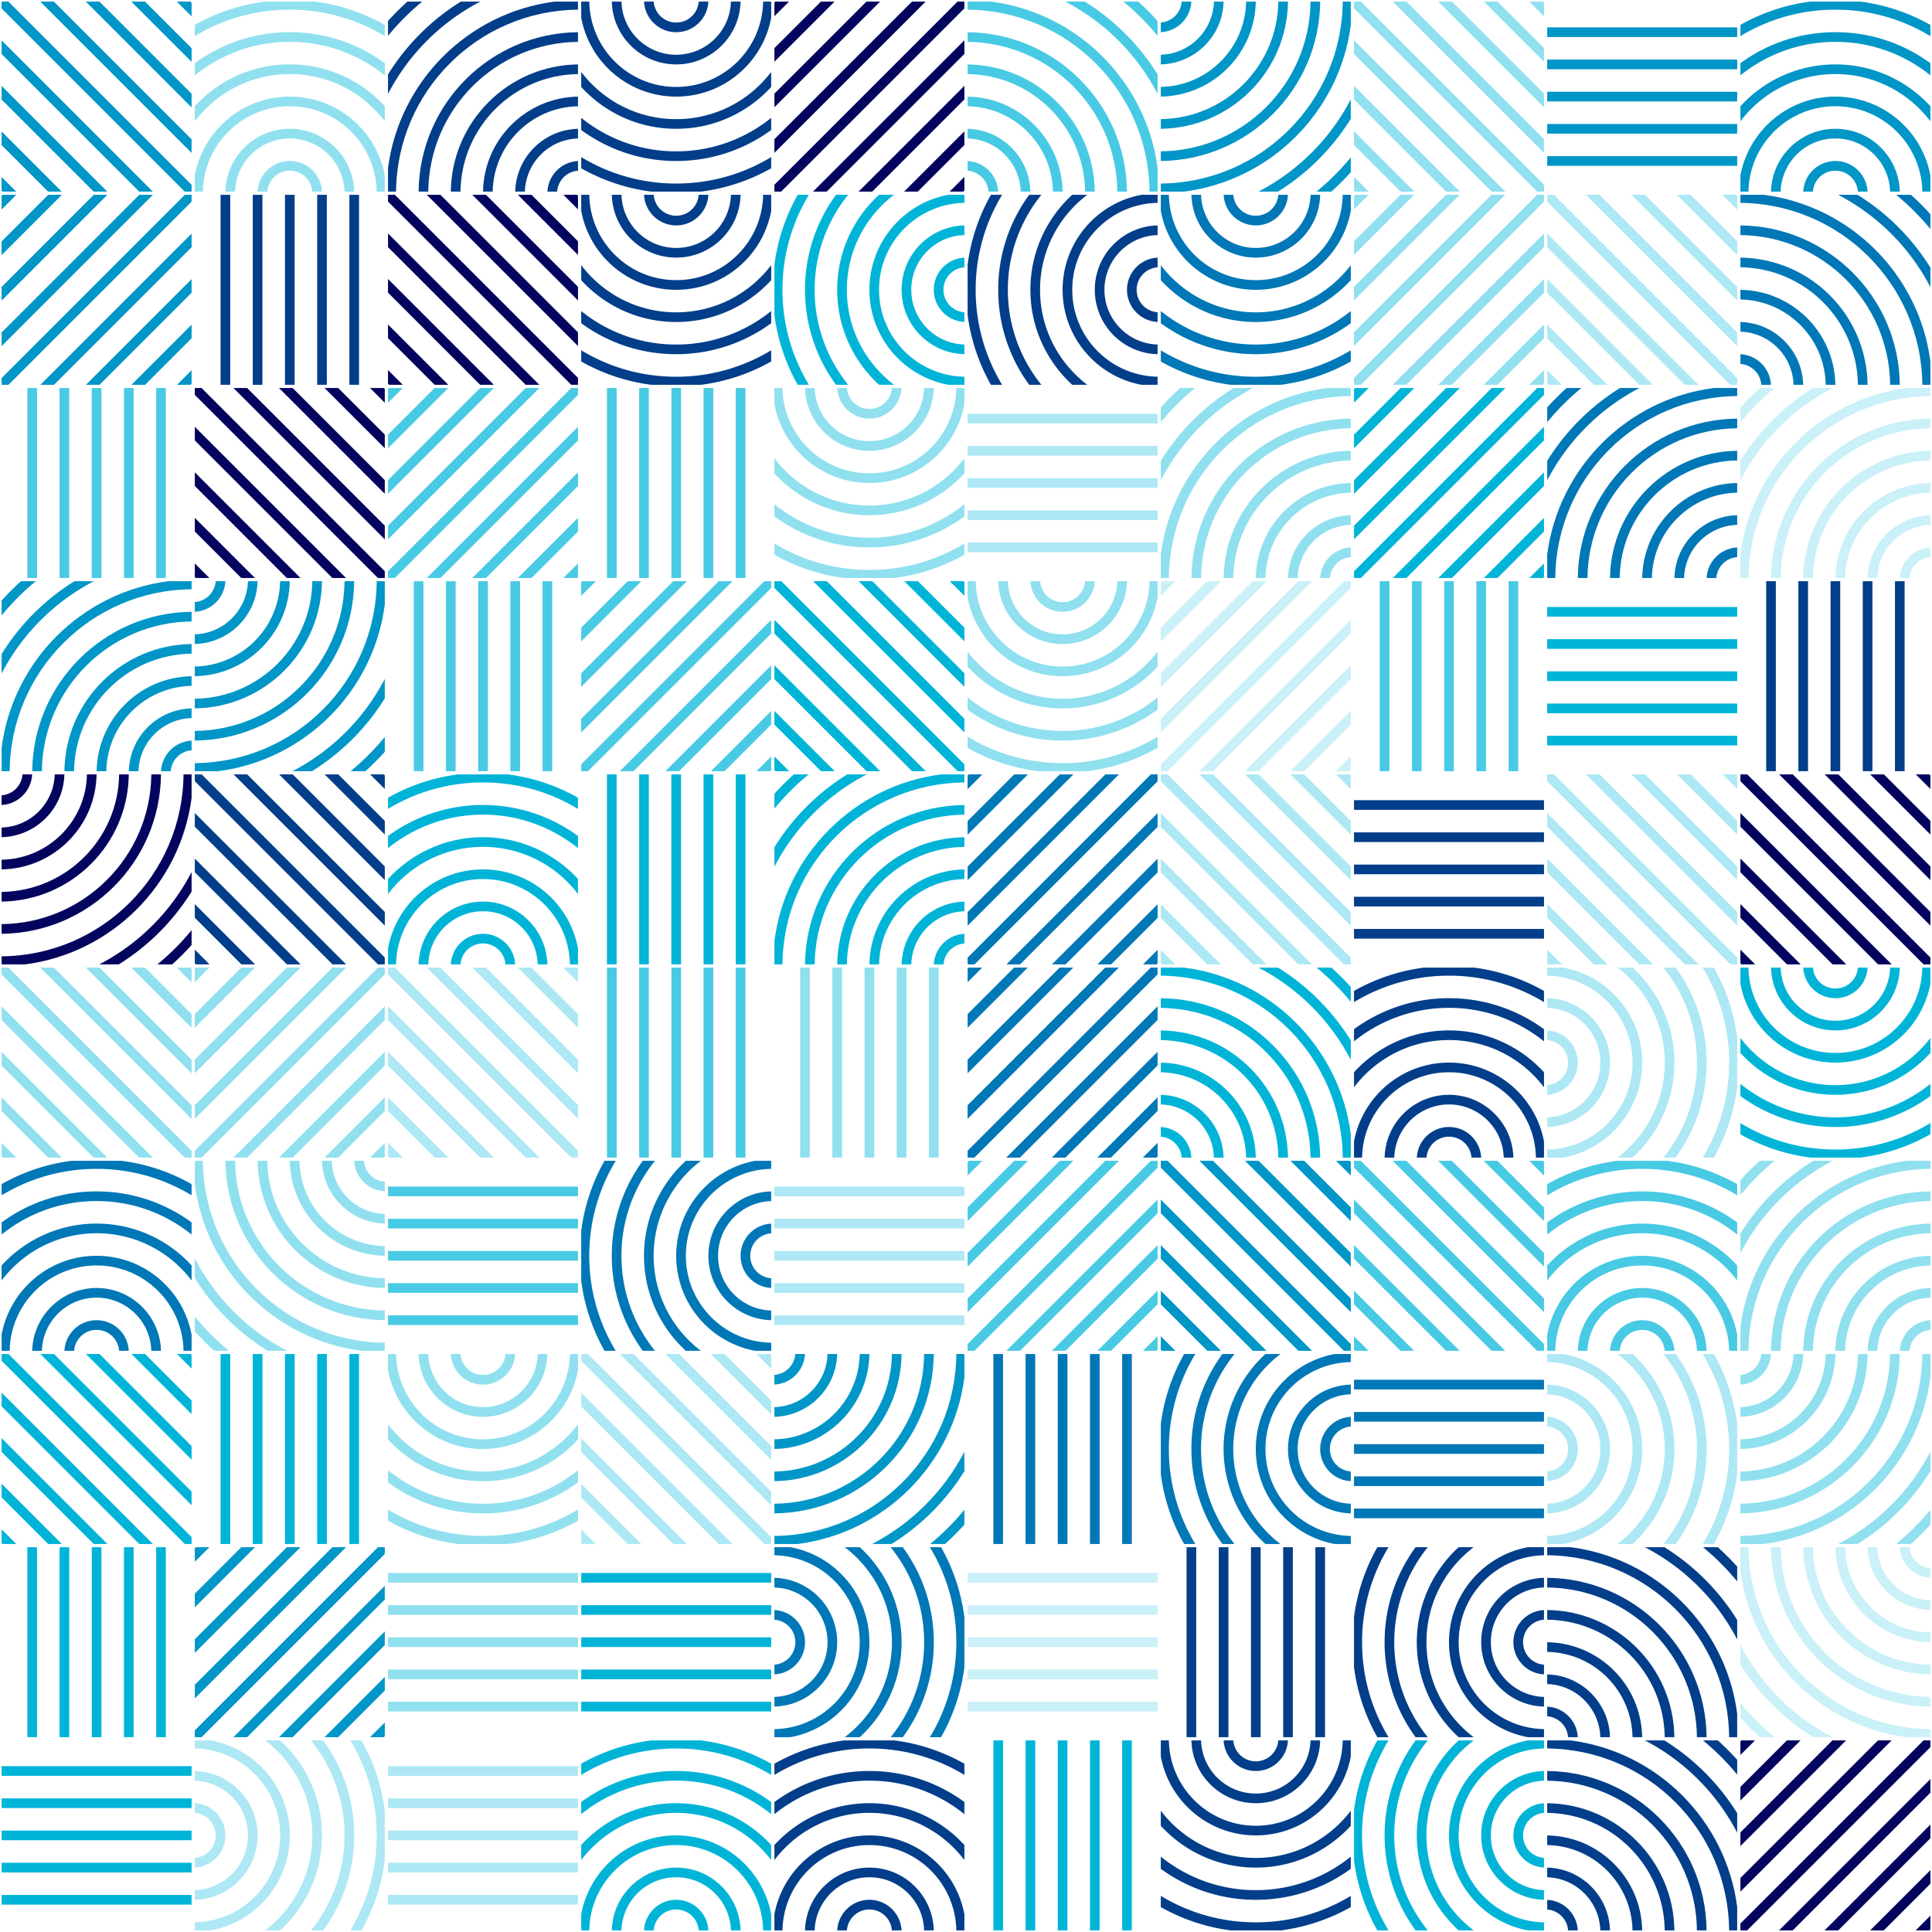 <svg id="canvas" height="100%" xmlns="http://www.w3.org/2000/svg" version="1.1"
    xmlns:xlink="http://www.w3.org/1999/xlink" xmlns:svgjs="http://svgjs.dev/svgjs"
    viewBox="0 0 600 600">
    <rect width="600" height="600" fill="transparent"></rect>
    <mask id="mask" mask-type="alpha" maskUnits="userSpaceOnUse">
        <rect transform="translate(0, 0)" width="600" height="600" fill="white"></rect>
    </mask>
    <svg>
        <path transform="translate(0, 0) translate(30,30) rotate(90) translate(-30,-30)"
            fill="#0096c7" fill-rule="evenodd"
            d="M5.072.5H.83L.5.83v4.242L5.072.5zM.5 19.214v-4.242L14.972.5h4.242L.5 19.214zm0 14.142v-4.242L29.114.5h4.242L.5 33.356zM.5 47.5v-4.243L43.256.5H47.5L.5 47.499zM2.64 59.5H.5v-2.102L57.398.5H59.5v2.14L2.64 59.5zm14.143 0H12.54L59.5 12.54v4.243L16.783 59.5zm14.142 0h-4.242L59.5 26.683v4.242L30.925 59.5zm14.142 0h-4.242L59.5 40.825v4.242L45.067 59.5zm14.143 0h-4.243l4.533-4.533v4.243l-.29.29z"
            clip-rule="evenodd"></path>
    </svg>
    <svg>
        <path transform="translate(0, 60) translate(30,30) rotate(0) translate(-30,-30)"
            fill="#0096c7" fill-rule="evenodd"
            d="M5.072.5H.83L.5.83v4.242L5.072.5zM.5 19.214v-4.242L14.972.5h4.242L.5 19.214zm0 14.142v-4.242L29.114.5h4.242L.5 33.356zM.5 47.5v-4.243L43.256.5H47.5L.5 47.499zM2.64 59.5H.5v-2.102L57.398.5H59.5v2.14L2.64 59.5zm14.143 0H12.54L59.5 12.54v4.243L16.783 59.5zm14.142 0h-4.242L59.5 26.683v4.242L30.925 59.5zm14.142 0h-4.242L59.5 40.825v4.242L45.067 59.5zm14.143 0h-4.243l4.533-4.533v4.243l-.29.29z"
            clip-rule="evenodd"></path>
    </svg>
    <svg>
        <path transform="translate(0, 120) translate(30,30) rotate(180) translate(-30,-30)"
            fill="#48cae4" fill-rule="evenodd"
            d="M8.5.5h3v59h-3V.5zM18.5.5h3v59h-3V.5zM31.5.5h-3v59h3V.5zM38.5.5h3v59h-3V.5zM51.5.5h-3v59h3V.5z"
            clip-rule="evenodd"></path>
    </svg>
    <svg>
        <path transform="translate(0, 180) translate(30,30) rotate(0) translate(-30,-30)"
            fill="#0096c7"
            d="M11.122.5h-4.6A80.499 80.499 0 00.5 6.522v4.6A77.464 77.464 0 0111.122.5zM.5 29.168v-6.061A70.364 70.364 0 0123.107.5h6.06A67.297 67.297 0 00.5 29.168z"></path>
        <path transform="translate(0, 180) translate(30,30) rotate(0) translate(-30,-30)"
            fill="#0096c7"
            d="M3.002 59.5H.5v-7.282C3.985 25.305 25.305 3.985 52.218.5H59.5v2.502C28.416 3.27 3.27 28.417 3.002 59.5z"></path>
        <path transform="translate(0, 180) translate(30,30) rotate(0) translate(-30,-30)"
            fill="#0096c7"
            d="M13.003 59.5h-3c.266-27.218 22.28-49.23 49.497-49.498v3C33.94 13.27 13.269 33.94 13.003 59.5z"></path>
        <path transform="translate(0, 180) translate(30,30) rotate(0) translate(-30,-30)"
            fill="#0096c7"
            d="M23.003 59.5h-3C20.27 37.805 37.805 20.269 59.5 20.003v3c-20.038.266-36.231 16.46-36.497 36.497z"></path>
        <path transform="translate(0, 180) translate(30,30) rotate(0) translate(-30,-30)"
            fill="#0096c7"
            d="M33.005 59.5h-3c.263-16.172 13.323-29.232 29.495-29.496v3c-14.515.264-26.232 11.981-26.495 26.496z"></path>
        <path transform="translate(0, 180) translate(30,30) rotate(0) translate(-30,-30)"
            fill="#0096c7"
            d="M43.007 59.5h-3c.26-10.648 8.845-19.233 19.493-19.494v3.001c-8.992.26-16.233 7.502-16.493 16.493zM53.018 59.5h-3.006a10 10 0 019.488-9.488v3.006a7.001 7.001 0 00-6.482 6.482z"></path>
    </svg>
    <svg>
        <path transform="translate(0, 240) translate(30,30) rotate(180) translate(-30,-30)"
            fill="#03045e"
            d="M11.122.5h-4.6A80.499 80.499 0 00.5 6.522v4.6A77.464 77.464 0 0111.122.5zM.5 29.168v-6.061A70.364 70.364 0 0123.107.5h6.06A67.297 67.297 0 00.5 29.168z"></path>
        <path transform="translate(0, 240) translate(30,30) rotate(180) translate(-30,-30)"
            fill="#03045e"
            d="M3.002 59.5H.5v-7.282C3.985 25.305 25.305 3.985 52.218.5H59.5v2.502C28.416 3.27 3.27 28.417 3.002 59.5z"></path>
        <path transform="translate(0, 240) translate(30,30) rotate(180) translate(-30,-30)"
            fill="#03045e"
            d="M13.003 59.5h-3c.266-27.218 22.28-49.23 49.497-49.498v3C33.94 13.27 13.269 33.94 13.003 59.5z"></path>
        <path transform="translate(0, 240) translate(30,30) rotate(180) translate(-30,-30)"
            fill="#03045e"
            d="M23.003 59.5h-3C20.27 37.805 37.805 20.269 59.5 20.003v3c-20.038.266-36.231 16.46-36.497 36.497z"></path>
        <path transform="translate(0, 240) translate(30,30) rotate(180) translate(-30,-30)"
            fill="#03045e"
            d="M33.005 59.5h-3c.263-16.172 13.323-29.232 29.495-29.496v3c-14.515.264-26.232 11.981-26.495 26.496z"></path>
        <path transform="translate(0, 240) translate(30,30) rotate(180) translate(-30,-30)"
            fill="#03045e"
            d="M43.007 59.5h-3c.26-10.648 8.845-19.233 19.493-19.494v3.001c-8.992.26-16.233 7.502-16.493 16.493zM53.018 59.5h-3.006a10 10 0 019.488-9.488v3.006a7.001 7.001 0 00-6.482 6.482z"></path>
    </svg>
    <svg>
        <path transform="translate(0, 300) translate(30,30) rotate(90) translate(-30,-30)"
            fill="#90e0ef" fill-rule="evenodd"
            d="M5.072.5H.83L.5.83v4.242L5.072.5zM.5 19.214v-4.242L14.972.5h4.242L.5 19.214zm0 14.142v-4.242L29.114.5h4.242L.5 33.356zM.5 47.5v-4.243L43.256.5H47.5L.5 47.499zM2.64 59.5H.5v-2.102L57.398.5H59.5v2.14L2.64 59.5zm14.143 0H12.54L59.5 12.54v4.243L16.783 59.5zm14.142 0h-4.242L59.5 26.683v4.242L30.925 59.5zm14.142 0h-4.242L59.5 40.825v4.242L45.067 59.5zm14.143 0h-4.243l4.533-4.533v4.243l-.29.29z"
            clip-rule="evenodd"></path>
    </svg>
    <svg>
        <path transform="translate(0, 360) translate(30,30) rotate(0) translate(-30,-30)"
            fill="#0077b6" fill-rule="evenodd"
            d="M59.5 11.218V7.74A59.602 59.602 0 0037.782.5H22.218A59.602 59.602 0 00.5 7.74v3.478C9.106 6.002 19.202 3 30 3c10.798 0 20.894 3.002 29.5 8.218zm0 8.408A49.775 49.775 0 0030 10 49.775 49.775 0 00.5 19.626v3.783A46.803 46.803 0 0130 13a46.803 46.803 0 0129.5 10.409v-3.783zm0 13.36C52.187 25.004 41.678 20 30 20S7.813 25.004.5 32.986v4.678C7.256 28.754 17.956 23 30 23s22.744 5.755 29.5 14.664v-4.678zm0 21.53C56.923 40.567 44.696 30 30 30S3.077 40.566.5 54.517V59.5h2.505C3.27 44.819 15.255 33 30 33c14.745 0 26.729 11.819 26.995 26.5H59.5v-4.983zM49.994 59.5C49.728 48.685 40.879 40 30 40c-10.878 0-19.729 8.685-19.994 19.5h3.001C13.272 50.342 20.778 43 30 43c9.222 0 16.728 7.342 16.993 16.5h3zm-10.006 0C39.728 54.21 35.355 50 30 50c-5.355 0-9.727 4.21-9.988 9.5h3.006a7 7 0 0113.964 0h3.006z"
            clip-rule="evenodd"></path>
    </svg>
    <svg>
        <path transform="translate(0, 420) translate(30,30) rotate(270) translate(-30,-30)"
            fill="#00b4d8" fill-rule="evenodd"
            d="M5.072.5H.83L.5.83v4.242L5.072.5zM.5 19.214v-4.242L14.972.5h4.242L.5 19.214zm0 14.142v-4.242L29.114.5h4.242L.5 33.356zM.5 47.5v-4.243L43.256.5H47.5L.5 47.499zM2.64 59.5H.5v-2.102L57.398.5H59.5v2.14L2.64 59.5zm14.143 0H12.54L59.5 12.54v4.243L16.783 59.5zm14.142 0h-4.242L59.5 26.683v4.242L30.925 59.5zm14.142 0h-4.242L59.5 40.825v4.242L45.067 59.5zm14.143 0h-4.243l4.533-4.533v4.243l-.29.29z"
            clip-rule="evenodd"></path>
    </svg>
    <svg>
        <path transform="translate(0, 480) translate(30,30) rotate(180) translate(-30,-30)"
            fill="#00b4d8" fill-rule="evenodd"
            d="M8.5.5h3v59h-3V.5zM18.5.5h3v59h-3V.5zM31.5.5h-3v59h3V.5zM38.5.5h3v59h-3V.5zM51.5.5h-3v59h3V.5z"
            clip-rule="evenodd"></path>
    </svg>
    <svg>
        <path transform="translate(0, 540) translate(30,30) rotate(90) translate(-30,-30)"
            fill="#00b4d8" fill-rule="evenodd"
            d="M8.5.5h3v59h-3V.5zM18.5.5h3v59h-3V.5zM31.5.5h-3v59h3V.5zM38.5.5h3v59h-3V.5zM51.5.5h-3v59h3V.5z"
            clip-rule="evenodd"></path>
    </svg>
    <svg>
        <path transform="translate(60, 0) translate(30,30) rotate(0) translate(-30,-30)"
            fill="#90e0ef" fill-rule="evenodd"
            d="M59.5 11.218V7.74A59.602 59.602 0 0037.782.5H22.218A59.602 59.602 0 00.5 7.74v3.478C9.106 6.002 19.202 3 30 3c10.798 0 20.894 3.002 29.5 8.218zm0 8.408A49.775 49.775 0 0030 10 49.775 49.775 0 00.5 19.626v3.783A46.803 46.803 0 0130 13a46.803 46.803 0 0129.5 10.409v-3.783zm0 13.36C52.187 25.004 41.678 20 30 20S7.813 25.004.5 32.986v4.678C7.256 28.754 17.956 23 30 23s22.744 5.755 29.5 14.664v-4.678zm0 21.53C56.923 40.567 44.696 30 30 30S3.077 40.566.5 54.517V59.5h2.505C3.27 44.819 15.255 33 30 33c14.745 0 26.729 11.819 26.995 26.5H59.5v-4.983zM49.994 59.5C49.728 48.685 40.879 40 30 40c-10.878 0-19.729 8.685-19.994 19.5h3.001C13.272 50.342 20.778 43 30 43c9.222 0 16.728 7.342 16.993 16.5h3zm-10.006 0C39.728 54.21 35.355 50 30 50c-5.355 0-9.727 4.21-9.988 9.5h3.006a7 7 0 0113.964 0h3.006z"
            clip-rule="evenodd"></path>
    </svg>
    <svg>
        <path transform="translate(60, 60) translate(30,30) rotate(180) translate(-30,-30)"
            fill="#023e8a" fill-rule="evenodd"
            d="M8.5.5h3v59h-3V.5zM18.5.5h3v59h-3V.5zM31.5.5h-3v59h3V.5zM38.5.5h3v59h-3V.5zM51.5.5h-3v59h3V.5z"
            clip-rule="evenodd"></path>
    </svg>
    <svg>
        <path transform="translate(60, 120) translate(30,30) rotate(90) translate(-30,-30)"
            fill="#03045e" fill-rule="evenodd"
            d="M5.072.5H.83L.5.83v4.242L5.072.5zM.5 19.214v-4.242L14.972.5h4.242L.5 19.214zm0 14.142v-4.242L29.114.5h4.242L.5 33.356zM.5 47.5v-4.243L43.256.5H47.5L.5 47.499zM2.64 59.5H.5v-2.102L57.398.5H59.5v2.14L2.64 59.5zm14.143 0H12.54L59.5 12.54v4.243L16.783 59.5zm14.142 0h-4.242L59.5 26.683v4.242L30.925 59.5zm14.142 0h-4.242L59.5 40.825v4.242L45.067 59.5zm14.143 0h-4.243l4.533-4.533v4.243l-.29.29z"
            clip-rule="evenodd"></path>
    </svg>
    <svg>
        <path transform="translate(60, 180) translate(30,30) rotate(180) translate(-30,-30)"
            fill="#0096c7"
            d="M11.122.5h-4.6A80.499 80.499 0 00.5 6.522v4.6A77.464 77.464 0 0111.122.5zM.5 29.168v-6.061A70.364 70.364 0 0123.107.5h6.06A67.297 67.297 0 00.5 29.168z"></path>
        <path transform="translate(60, 180) translate(30,30) rotate(180) translate(-30,-30)"
            fill="#0096c7"
            d="M3.002 59.5H.5v-7.282C3.985 25.305 25.305 3.985 52.218.5H59.5v2.502C28.416 3.27 3.27 28.417 3.002 59.5z"></path>
        <path transform="translate(60, 180) translate(30,30) rotate(180) translate(-30,-30)"
            fill="#0096c7"
            d="M13.003 59.5h-3c.266-27.218 22.28-49.23 49.497-49.498v3C33.94 13.27 13.269 33.94 13.003 59.5z"></path>
        <path transform="translate(60, 180) translate(30,30) rotate(180) translate(-30,-30)"
            fill="#0096c7"
            d="M23.003 59.5h-3C20.27 37.805 37.805 20.269 59.5 20.003v3c-20.038.266-36.231 16.46-36.497 36.497z"></path>
        <path transform="translate(60, 180) translate(30,30) rotate(180) translate(-30,-30)"
            fill="#0096c7"
            d="M33.005 59.5h-3c.263-16.172 13.323-29.232 29.495-29.496v3c-14.515.264-26.232 11.981-26.495 26.496z"></path>
        <path transform="translate(60, 180) translate(30,30) rotate(180) translate(-30,-30)"
            fill="#0096c7"
            d="M43.007 59.5h-3c.26-10.648 8.845-19.233 19.493-19.494v3.001c-8.992.26-16.233 7.502-16.493 16.493zM53.018 59.5h-3.006a10 10 0 019.488-9.488v3.006a7.001 7.001 0 00-6.482 6.482z"></path>
    </svg>
    <svg>
        <path transform="translate(60, 240) translate(30,30) rotate(270) translate(-30,-30)"
            fill="#023e8a" fill-rule="evenodd"
            d="M5.072.5H.83L.5.83v4.242L5.072.5zM.5 19.214v-4.242L14.972.5h4.242L.5 19.214zm0 14.142v-4.242L29.114.5h4.242L.5 33.356zM.5 47.5v-4.243L43.256.5H47.5L.5 47.499zM2.64 59.5H.5v-2.102L57.398.5H59.5v2.14L2.64 59.5zm14.143 0H12.54L59.5 12.54v4.243L16.783 59.5zm14.142 0h-4.242L59.5 26.683v4.242L30.925 59.5zm14.142 0h-4.242L59.5 40.825v4.242L45.067 59.5zm14.143 0h-4.243l4.533-4.533v4.243l-.29.29z"
            clip-rule="evenodd"></path>
    </svg>
    <svg>
        <path transform="translate(60, 300) translate(30,30) rotate(180) translate(-30,-30)"
            fill="#90e0ef" fill-rule="evenodd"
            d="M5.072.5H.83L.5.83v4.242L5.072.5zM.5 19.214v-4.242L14.972.5h4.242L.5 19.214zm0 14.142v-4.242L29.114.5h4.242L.5 33.356zM.5 47.5v-4.243L43.256.5H47.5L.5 47.499zM2.64 59.5H.5v-2.102L57.398.5H59.5v2.14L2.64 59.5zm14.143 0H12.54L59.5 12.54v4.243L16.783 59.5zm14.142 0h-4.242L59.5 26.683v4.242L30.925 59.5zm14.142 0h-4.242L59.5 40.825v4.242L45.067 59.5zm14.143 0h-4.243l4.533-4.533v4.243l-.29.29z"
            clip-rule="evenodd"></path>
    </svg>
    <svg>
        <path transform="translate(60, 360) translate(30,30) rotate(270) translate(-30,-30)"
            fill="#90e0ef"
            d="M11.122.5h-4.6A80.499 80.499 0 00.5 6.522v4.6A77.464 77.464 0 0111.122.5zM.5 29.168v-6.061A70.364 70.364 0 0123.107.5h6.06A67.297 67.297 0 00.5 29.168z"></path>
        <path transform="translate(60, 360) translate(30,30) rotate(270) translate(-30,-30)"
            fill="#90e0ef"
            d="M3.002 59.5H.5v-7.282C3.985 25.305 25.305 3.985 52.218.5H59.5v2.502C28.416 3.27 3.27 28.417 3.002 59.5z"></path>
        <path transform="translate(60, 360) translate(30,30) rotate(270) translate(-30,-30)"
            fill="#90e0ef"
            d="M13.003 59.5h-3c.266-27.218 22.28-49.23 49.497-49.498v3C33.94 13.27 13.269 33.94 13.003 59.5z"></path>
        <path transform="translate(60, 360) translate(30,30) rotate(270) translate(-30,-30)"
            fill="#90e0ef"
            d="M23.003 59.5h-3C20.27 37.805 37.805 20.269 59.5 20.003v3c-20.038.266-36.231 16.46-36.497 36.497z"></path>
        <path transform="translate(60, 360) translate(30,30) rotate(270) translate(-30,-30)"
            fill="#90e0ef"
            d="M33.005 59.5h-3c.263-16.172 13.323-29.232 29.495-29.496v3c-14.515.264-26.232 11.981-26.495 26.496z"></path>
        <path transform="translate(60, 360) translate(30,30) rotate(270) translate(-30,-30)"
            fill="#90e0ef"
            d="M43.007 59.5h-3c.26-10.648 8.845-19.233 19.493-19.494v3.001c-8.992.26-16.233 7.502-16.493 16.493zM53.018 59.5h-3.006a10 10 0 019.488-9.488v3.006a7.001 7.001 0 00-6.482 6.482z"></path>
    </svg>
    <svg>
        <path transform="translate(60, 420) translate(30,30) rotate(0) translate(-30,-30)"
            fill="#00b4d8" fill-rule="evenodd"
            d="M8.5.5h3v59h-3V.5zM18.5.5h3v59h-3V.5zM31.5.5h-3v59h3V.5zM38.5.5h3v59h-3V.5zM51.5.5h-3v59h3V.5z"
            clip-rule="evenodd"></path>
    </svg>
    <svg>
        <path transform="translate(60, 480) translate(30,30) rotate(180) translate(-30,-30)"
            fill="#0096c7" fill-rule="evenodd"
            d="M5.072.5H.83L.5.83v4.242L5.072.5zM.5 19.214v-4.242L14.972.5h4.242L.5 19.214zm0 14.142v-4.242L29.114.5h4.242L.5 33.356zM.5 47.5v-4.243L43.256.5H47.5L.5 47.499zM2.64 59.5H.5v-2.102L57.398.5H59.5v2.14L2.64 59.5zm14.143 0H12.54L59.5 12.54v4.243L16.783 59.5zm14.142 0h-4.242L59.5 26.683v4.242L30.925 59.5zm14.142 0h-4.242L59.5 40.825v4.242L45.067 59.5zm14.143 0h-4.243l4.533-4.533v4.243l-.29.29z"
            clip-rule="evenodd"></path>
    </svg>
    <svg>
        <path transform="translate(60, 540) translate(30,30) rotate(90) translate(-30,-30)"
            fill="#ade8f4" fill-rule="evenodd"
            d="M59.5 11.218V7.74A59.602 59.602 0 0037.782.5H22.218A59.602 59.602 0 00.5 7.74v3.478C9.106 6.002 19.202 3 30 3c10.798 0 20.894 3.002 29.5 8.218zm0 8.408A49.775 49.775 0 0030 10 49.775 49.775 0 00.5 19.626v3.783A46.803 46.803 0 0130 13a46.803 46.803 0 0129.5 10.409v-3.783zm0 13.36C52.187 25.004 41.678 20 30 20S7.813 25.004.5 32.986v4.678C7.256 28.754 17.956 23 30 23s22.744 5.755 29.5 14.664v-4.678zm0 21.53C56.923 40.567 44.696 30 30 30S3.077 40.566.5 54.517V59.5h2.505C3.27 44.819 15.255 33 30 33c14.745 0 26.729 11.819 26.995 26.5H59.5v-4.983zM49.994 59.5C49.728 48.685 40.879 40 30 40c-10.878 0-19.729 8.685-19.994 19.5h3.001C13.272 50.342 20.778 43 30 43c9.222 0 16.728 7.342 16.993 16.5h3zm-10.006 0C39.728 54.21 35.355 50 30 50c-5.355 0-9.727 4.21-9.988 9.5h3.006a7 7 0 0113.964 0h3.006z"
            clip-rule="evenodd"></path>
    </svg>
    <svg>
        <path transform="translate(120, 0) translate(30,30) rotate(0) translate(-30,-30)"
            fill="#023e8a"
            d="M11.122.5h-4.6A80.499 80.499 0 00.5 6.522v4.6A77.464 77.464 0 0111.122.5zM.5 29.168v-6.061A70.364 70.364 0 0123.107.5h6.06A67.297 67.297 0 00.5 29.168z"></path>
        <path transform="translate(120, 0) translate(30,30) rotate(0) translate(-30,-30)"
            fill="#023e8a"
            d="M3.002 59.5H.5v-7.282C3.985 25.305 25.305 3.985 52.218.5H59.5v2.502C28.416 3.27 3.27 28.417 3.002 59.5z"></path>
        <path transform="translate(120, 0) translate(30,30) rotate(0) translate(-30,-30)"
            fill="#023e8a"
            d="M13.003 59.5h-3c.266-27.218 22.28-49.23 49.497-49.498v3C33.94 13.27 13.269 33.94 13.003 59.5z"></path>
        <path transform="translate(120, 0) translate(30,30) rotate(0) translate(-30,-30)"
            fill="#023e8a"
            d="M23.003 59.5h-3C20.27 37.805 37.805 20.269 59.5 20.003v3c-20.038.266-36.231 16.46-36.497 36.497z"></path>
        <path transform="translate(120, 0) translate(30,30) rotate(0) translate(-30,-30)"
            fill="#023e8a"
            d="M33.005 59.5h-3c.263-16.172 13.323-29.232 29.495-29.496v3c-14.515.264-26.232 11.981-26.495 26.496z"></path>
        <path transform="translate(120, 0) translate(30,30) rotate(0) translate(-30,-30)"
            fill="#023e8a"
            d="M43.007 59.5h-3c.26-10.648 8.845-19.233 19.493-19.494v3.001c-8.992.26-16.233 7.502-16.493 16.493zM53.018 59.5h-3.006a10 10 0 019.488-9.488v3.006a7.001 7.001 0 00-6.482 6.482z"></path>
    </svg>
    <svg>
        <path transform="translate(120, 60) translate(30,30) rotate(270) translate(-30,-30)"
            fill="#03045e" fill-rule="evenodd"
            d="M5.072.5H.83L.5.83v4.242L5.072.5zM.5 19.214v-4.242L14.972.5h4.242L.5 19.214zm0 14.142v-4.242L29.114.5h4.242L.5 33.356zM.5 47.5v-4.243L43.256.5H47.5L.5 47.499zM2.64 59.5H.5v-2.102L57.398.5H59.5v2.14L2.64 59.5zm14.143 0H12.54L59.5 12.54v4.243L16.783 59.5zm14.142 0h-4.242L59.5 26.683v4.242L30.925 59.5zm14.142 0h-4.242L59.5 40.825v4.242L45.067 59.5zm14.143 0h-4.243l4.533-4.533v4.243l-.29.29z"
            clip-rule="evenodd"></path>
    </svg>
    <svg>
        <path transform="translate(120, 120) translate(30,30) rotate(0) translate(-30,-30)"
            fill="#48cae4" fill-rule="evenodd"
            d="M5.072.5H.83L.5.83v4.242L5.072.5zM.5 19.214v-4.242L14.972.5h4.242L.5 19.214zm0 14.142v-4.242L29.114.5h4.242L.5 33.356zM.5 47.5v-4.243L43.256.5H47.5L.5 47.499zM2.64 59.5H.5v-2.102L57.398.5H59.5v2.14L2.64 59.5zm14.143 0H12.54L59.5 12.54v4.243L16.783 59.5zm14.142 0h-4.242L59.5 26.683v4.242L30.925 59.5zm14.142 0h-4.242L59.5 40.825v4.242L45.067 59.5zm14.143 0h-4.243l4.533-4.533v4.243l-.29.29z"
            clip-rule="evenodd"></path>
    </svg>
    <svg>
        <path transform="translate(120, 180) translate(30,30) rotate(180) translate(-30,-30)"
            fill="#48cae4" fill-rule="evenodd"
            d="M8.5.5h3v59h-3V.5zM18.5.5h3v59h-3V.5zM31.5.5h-3v59h3V.5zM38.5.5h3v59h-3V.5zM51.5.5h-3v59h3V.5z"
            clip-rule="evenodd"></path>
    </svg>
    <svg>
        <path transform="translate(120, 240) translate(30,30) rotate(0) translate(-30,-30)"
            fill="#00b4d8" fill-rule="evenodd"
            d="M59.5 11.218V7.74A59.602 59.602 0 0037.782.5H22.218A59.602 59.602 0 00.5 7.74v3.478C9.106 6.002 19.202 3 30 3c10.798 0 20.894 3.002 29.5 8.218zm0 8.408A49.775 49.775 0 0030 10 49.775 49.775 0 00.5 19.626v3.783A46.803 46.803 0 0130 13a46.803 46.803 0 0129.5 10.409v-3.783zm0 13.36C52.187 25.004 41.678 20 30 20S7.813 25.004.5 32.986v4.678C7.256 28.754 17.956 23 30 23s22.744 5.755 29.5 14.664v-4.678zm0 21.53C56.923 40.567 44.696 30 30 30S3.077 40.566.5 54.517V59.5h2.505C3.27 44.819 15.255 33 30 33c14.745 0 26.729 11.819 26.995 26.5H59.5v-4.983zM49.994 59.5C49.728 48.685 40.879 40 30 40c-10.878 0-19.729 8.685-19.994 19.5h3.001C13.272 50.342 20.778 43 30 43c9.222 0 16.728 7.342 16.993 16.5h3zm-10.006 0C39.728 54.21 35.355 50 30 50c-5.355 0-9.727 4.21-9.988 9.5h3.006a7 7 0 0113.964 0h3.006z"
            clip-rule="evenodd"></path>
    </svg>
    <svg>
        <path transform="translate(120, 300) translate(30,30) rotate(270) translate(-30,-30)"
            fill="#ade8f4" fill-rule="evenodd"
            d="M5.072.5H.83L.5.83v4.242L5.072.5zM.5 19.214v-4.242L14.972.5h4.242L.5 19.214zm0 14.142v-4.242L29.114.5h4.242L.5 33.356zM.5 47.5v-4.243L43.256.5H47.5L.5 47.499zM2.64 59.5H.5v-2.102L57.398.5H59.5v2.14L2.64 59.5zm14.143 0H12.54L59.5 12.54v4.243L16.783 59.5zm14.142 0h-4.242L59.5 26.683v4.242L30.925 59.5zm14.142 0h-4.242L59.5 40.825v4.242L45.067 59.5zm14.143 0h-4.243l4.533-4.533v4.243l-.29.29z"
            clip-rule="evenodd"></path>
    </svg>
    <svg>
        <path transform="translate(120, 360) translate(30,30) rotate(90) translate(-30,-30)"
            fill="#48cae4" fill-rule="evenodd"
            d="M8.5.5h3v59h-3V.5zM18.5.5h3v59h-3V.5zM31.5.5h-3v59h3V.5zM38.5.5h3v59h-3V.5zM51.5.5h-3v59h3V.5z"
            clip-rule="evenodd"></path>
    </svg>
    <svg>
        <path transform="translate(120, 420) translate(30,30) rotate(180) translate(-30,-30)"
            fill="#90e0ef" fill-rule="evenodd"
            d="M59.5 11.218V7.74A59.602 59.602 0 0037.782.5H22.218A59.602 59.602 0 00.5 7.74v3.478C9.106 6.002 19.202 3 30 3c10.798 0 20.894 3.002 29.5 8.218zm0 8.408A49.775 49.775 0 0030 10 49.775 49.775 0 00.5 19.626v3.783A46.803 46.803 0 0130 13a46.803 46.803 0 0129.5 10.409v-3.783zm0 13.36C52.187 25.004 41.678 20 30 20S7.813 25.004.5 32.986v4.678C7.256 28.754 17.956 23 30 23s22.744 5.755 29.5 14.664v-4.678zm0 21.53C56.923 40.567 44.696 30 30 30S3.077 40.566.5 54.517V59.5h2.505C3.27 44.819 15.255 33 30 33c14.745 0 26.729 11.819 26.995 26.5H59.5v-4.983zM49.994 59.5C49.728 48.685 40.879 40 30 40c-10.878 0-19.729 8.685-19.994 19.5h3.001C13.272 50.342 20.778 43 30 43c9.222 0 16.728 7.342 16.993 16.5h3zm-10.006 0C39.728 54.21 35.355 50 30 50c-5.355 0-9.727 4.21-9.988 9.5h3.006a7 7 0 0113.964 0h3.006z"
            clip-rule="evenodd"></path>
    </svg>
    <svg>
        <path transform="translate(120, 480) translate(30,30) rotate(270) translate(-30,-30)"
            fill="#90e0ef" fill-rule="evenodd"
            d="M8.5.5h3v59h-3V.5zM18.5.5h3v59h-3V.5zM31.5.5h-3v59h3V.5zM38.5.5h3v59h-3V.5zM51.5.5h-3v59h3V.5z"
            clip-rule="evenodd"></path>
    </svg>
    <svg>
        <path transform="translate(120, 540) translate(30,30) rotate(270) translate(-30,-30)"
            fill="#ade8f4" fill-rule="evenodd"
            d="M8.5.5h3v59h-3V.5zM18.5.5h3v59h-3V.5zM31.5.5h-3v59h3V.5zM38.5.5h3v59h-3V.5zM51.5.5h-3v59h3V.5z"
            clip-rule="evenodd"></path>
    </svg>
    <svg>
        <path transform="translate(180, 0) translate(30,30) rotate(180) translate(-30,-30)"
            fill="#023e8a" fill-rule="evenodd"
            d="M59.5 11.218V7.74A59.602 59.602 0 0037.782.5H22.218A59.602 59.602 0 00.5 7.74v3.478C9.106 6.002 19.202 3 30 3c10.798 0 20.894 3.002 29.5 8.218zm0 8.408A49.775 49.775 0 0030 10 49.775 49.775 0 00.5 19.626v3.783A46.803 46.803 0 0130 13a46.803 46.803 0 0129.5 10.409v-3.783zm0 13.36C52.187 25.004 41.678 20 30 20S7.813 25.004.5 32.986v4.678C7.256 28.754 17.956 23 30 23s22.744 5.755 29.5 14.664v-4.678zm0 21.53C56.923 40.567 44.696 30 30 30S3.077 40.566.5 54.517V59.5h2.505C3.27 44.819 15.255 33 30 33c14.745 0 26.729 11.819 26.995 26.5H59.5v-4.983zM49.994 59.5C49.728 48.685 40.879 40 30 40c-10.878 0-19.729 8.685-19.994 19.5h3.001C13.272 50.342 20.778 43 30 43c9.222 0 16.728 7.342 16.993 16.5h3zm-10.006 0C39.728 54.21 35.355 50 30 50c-5.355 0-9.727 4.21-9.988 9.5h3.006a7 7 0 0113.964 0h3.006z"
            clip-rule="evenodd"></path>
    </svg>
    <svg>
        <path transform="translate(180, 60) translate(30,30) rotate(180) translate(-30,-30)"
            fill="#023e8a" fill-rule="evenodd"
            d="M59.5 11.218V7.74A59.602 59.602 0 0037.782.5H22.218A59.602 59.602 0 00.5 7.74v3.478C9.106 6.002 19.202 3 30 3c10.798 0 20.894 3.002 29.5 8.218zm0 8.408A49.775 49.775 0 0030 10 49.775 49.775 0 00.5 19.626v3.783A46.803 46.803 0 0130 13a46.803 46.803 0 0129.5 10.409v-3.783zm0 13.36C52.187 25.004 41.678 20 30 20S7.813 25.004.5 32.986v4.678C7.256 28.754 17.956 23 30 23s22.744 5.755 29.5 14.664v-4.678zm0 21.53C56.923 40.567 44.696 30 30 30S3.077 40.566.5 54.517V59.5h2.505C3.27 44.819 15.255 33 30 33c14.745 0 26.729 11.819 26.995 26.5H59.5v-4.983zM49.994 59.5C49.728 48.685 40.879 40 30 40c-10.878 0-19.729 8.685-19.994 19.5h3.001C13.272 50.342 20.778 43 30 43c9.222 0 16.728 7.342 16.993 16.5h3zm-10.006 0C39.728 54.21 35.355 50 30 50c-5.355 0-9.727 4.21-9.988 9.5h3.006a7 7 0 0113.964 0h3.006z"
            clip-rule="evenodd"></path>
    </svg>
    <svg>
        <path transform="translate(180, 120) translate(30,30) rotate(0) translate(-30,-30)"
            fill="#48cae4" fill-rule="evenodd"
            d="M8.5.5h3v59h-3V.5zM18.5.5h3v59h-3V.5zM31.5.5h-3v59h3V.5zM38.5.5h3v59h-3V.5zM51.5.5h-3v59h3V.5z"
            clip-rule="evenodd"></path>
    </svg>
    <svg>
        <path transform="translate(180, 180) translate(30,30) rotate(180) translate(-30,-30)"
            fill="#48cae4" fill-rule="evenodd"
            d="M5.072.5H.83L.5.83v4.242L5.072.5zM.5 19.214v-4.242L14.972.5h4.242L.5 19.214zm0 14.142v-4.242L29.114.5h4.242L.5 33.356zM.5 47.5v-4.243L43.256.5H47.5L.5 47.499zM2.64 59.5H.5v-2.102L57.398.5H59.5v2.14L2.64 59.5zm14.143 0H12.54L59.5 12.54v4.243L16.783 59.5zm14.142 0h-4.242L59.5 26.683v4.242L30.925 59.5zm14.142 0h-4.242L59.5 40.825v4.242L45.067 59.5zm14.143 0h-4.243l4.533-4.533v4.243l-.29.29z"
            clip-rule="evenodd"></path>
    </svg>
    <svg>
        <path transform="translate(180, 240) translate(30,30) rotate(180) translate(-30,-30)"
            fill="#00b4d8" fill-rule="evenodd"
            d="M8.5.5h3v59h-3V.5zM18.5.5h3v59h-3V.5zM31.5.5h-3v59h3V.5zM38.5.5h3v59h-3V.5zM51.5.5h-3v59h3V.5z"
            clip-rule="evenodd"></path>
    </svg>
    <svg>
        <path transform="translate(180, 300) translate(30,30) rotate(180) translate(-30,-30)"
            fill="#48cae4" fill-rule="evenodd"
            d="M8.5.5h3v59h-3V.5zM18.5.5h3v59h-3V.5zM31.5.5h-3v59h3V.5zM38.5.5h3v59h-3V.5zM51.5.5h-3v59h3V.5z"
            clip-rule="evenodd"></path>
    </svg>
    <svg>
        <path transform="translate(180, 360) translate(30,30) rotate(270) translate(-30,-30)"
            fill="#0077b6" fill-rule="evenodd"
            d="M59.5 11.218V7.74A59.602 59.602 0 0037.782.5H22.218A59.602 59.602 0 00.5 7.74v3.478C9.106 6.002 19.202 3 30 3c10.798 0 20.894 3.002 29.5 8.218zm0 8.408A49.775 49.775 0 0030 10 49.775 49.775 0 00.5 19.626v3.783A46.803 46.803 0 0130 13a46.803 46.803 0 0129.5 10.409v-3.783zm0 13.36C52.187 25.004 41.678 20 30 20S7.813 25.004.5 32.986v4.678C7.256 28.754 17.956 23 30 23s22.744 5.755 29.5 14.664v-4.678zm0 21.53C56.923 40.567 44.696 30 30 30S3.077 40.566.5 54.517V59.5h2.505C3.27 44.819 15.255 33 30 33c14.745 0 26.729 11.819 26.995 26.5H59.5v-4.983zM49.994 59.5C49.728 48.685 40.879 40 30 40c-10.878 0-19.729 8.685-19.994 19.5h3.001C13.272 50.342 20.778 43 30 43c9.222 0 16.728 7.342 16.993 16.5h3zm-10.006 0C39.728 54.21 35.355 50 30 50c-5.355 0-9.727 4.21-9.988 9.5h3.006a7 7 0 0113.964 0h3.006z"
            clip-rule="evenodd"></path>
    </svg>
    <svg>
        <path transform="translate(180, 420) translate(30,30) rotate(90) translate(-30,-30)"
            fill="#ade8f4" fill-rule="evenodd"
            d="M5.072.5H.83L.5.83v4.242L5.072.5zM.5 19.214v-4.242L14.972.5h4.242L.5 19.214zm0 14.142v-4.242L29.114.5h4.242L.5 33.356zM.5 47.5v-4.243L43.256.5H47.5L.5 47.499zM2.64 59.5H.5v-2.102L57.398.5H59.5v2.14L2.64 59.5zm14.143 0H12.54L59.5 12.54v4.243L16.783 59.5zm14.142 0h-4.242L59.5 26.683v4.242L30.925 59.5zm14.142 0h-4.242L59.5 40.825v4.242L45.067 59.5zm14.143 0h-4.243l4.533-4.533v4.243l-.29.29z"
            clip-rule="evenodd"></path>
    </svg>
    <svg>
        <path transform="translate(180, 480) translate(30,30) rotate(90) translate(-30,-30)"
            fill="#00b4d8" fill-rule="evenodd"
            d="M8.5.5h3v59h-3V.5zM18.5.5h3v59h-3V.5zM31.5.5h-3v59h3V.5zM38.5.5h3v59h-3V.5zM51.5.5h-3v59h3V.5z"
            clip-rule="evenodd"></path>
    </svg>
    <svg>
        <path transform="translate(180, 540) translate(30,30) rotate(0) translate(-30,-30)"
            fill="#00b4d8" fill-rule="evenodd"
            d="M59.5 11.218V7.74A59.602 59.602 0 0037.782.5H22.218A59.602 59.602 0 00.5 7.74v3.478C9.106 6.002 19.202 3 30 3c10.798 0 20.894 3.002 29.5 8.218zm0 8.408A49.775 49.775 0 0030 10 49.775 49.775 0 00.5 19.626v3.783A46.803 46.803 0 0130 13a46.803 46.803 0 0129.5 10.409v-3.783zm0 13.36C52.187 25.004 41.678 20 30 20S7.813 25.004.5 32.986v4.678C7.256 28.754 17.956 23 30 23s22.744 5.755 29.5 14.664v-4.678zm0 21.53C56.923 40.567 44.696 30 30 30S3.077 40.566.5 54.517V59.5h2.505C3.27 44.819 15.255 33 30 33c14.745 0 26.729 11.819 26.995 26.5H59.5v-4.983zM49.994 59.5C49.728 48.685 40.879 40 30 40c-10.878 0-19.729 8.685-19.994 19.5h3.001C13.272 50.342 20.778 43 30 43c9.222 0 16.728 7.342 16.993 16.5h3zm-10.006 0C39.728 54.21 35.355 50 30 50c-5.355 0-9.727 4.21-9.988 9.5h3.006a7 7 0 0113.964 0h3.006z"
            clip-rule="evenodd"></path>
    </svg>
    <svg>
        <path transform="translate(240, 0) translate(30,30) rotate(180) translate(-30,-30)"
            fill="#03045e" fill-rule="evenodd"
            d="M5.072.5H.83L.5.83v4.242L5.072.5zM.5 19.214v-4.242L14.972.5h4.242L.5 19.214zm0 14.142v-4.242L29.114.5h4.242L.5 33.356zM.5 47.5v-4.243L43.256.5H47.5L.5 47.499zM2.64 59.5H.5v-2.102L57.398.5H59.5v2.14L2.64 59.5zm14.143 0H12.54L59.5 12.54v4.243L16.783 59.5zm14.142 0h-4.242L59.5 26.683v4.242L30.925 59.5zm14.142 0h-4.242L59.5 40.825v4.242L45.067 59.5zm14.143 0h-4.243l4.533-4.533v4.243l-.29.29z"
            clip-rule="evenodd"></path>
    </svg>
    <svg>
        <path transform="translate(240, 60) translate(30,30) rotate(270) translate(-30,-30)"
            fill="#00b4d8" fill-rule="evenodd"
            d="M59.5 11.218V7.74A59.602 59.602 0 0037.782.5H22.218A59.602 59.602 0 00.5 7.74v3.478C9.106 6.002 19.202 3 30 3c10.798 0 20.894 3.002 29.5 8.218zm0 8.408A49.775 49.775 0 0030 10 49.775 49.775 0 00.5 19.626v3.783A46.803 46.803 0 0130 13a46.803 46.803 0 0129.5 10.409v-3.783zm0 13.36C52.187 25.004 41.678 20 30 20S7.813 25.004.5 32.986v4.678C7.256 28.754 17.956 23 30 23s22.744 5.755 29.5 14.664v-4.678zm0 21.53C56.923 40.567 44.696 30 30 30S3.077 40.566.5 54.517V59.5h2.505C3.27 44.819 15.255 33 30 33c14.745 0 26.729 11.819 26.995 26.5H59.5v-4.983zM49.994 59.5C49.728 48.685 40.879 40 30 40c-10.878 0-19.729 8.685-19.994 19.5h3.001C13.272 50.342 20.778 43 30 43c9.222 0 16.728 7.342 16.993 16.5h3zm-10.006 0C39.728 54.21 35.355 50 30 50c-5.355 0-9.727 4.21-9.988 9.5h3.006a7 7 0 0113.964 0h3.006z"
            clip-rule="evenodd"></path>
    </svg>
    <svg>
        <path transform="translate(240, 120) translate(30,30) rotate(180) translate(-30,-30)"
            fill="#90e0ef" fill-rule="evenodd"
            d="M59.5 11.218V7.74A59.602 59.602 0 0037.782.5H22.218A59.602 59.602 0 00.5 7.74v3.478C9.106 6.002 19.202 3 30 3c10.798 0 20.894 3.002 29.5 8.218zm0 8.408A49.775 49.775 0 0030 10 49.775 49.775 0 00.5 19.626v3.783A46.803 46.803 0 0130 13a46.803 46.803 0 0129.5 10.409v-3.783zm0 13.36C52.187 25.004 41.678 20 30 20S7.813 25.004.5 32.986v4.678C7.256 28.754 17.956 23 30 23s22.744 5.755 29.5 14.664v-4.678zm0 21.53C56.923 40.567 44.696 30 30 30S3.077 40.566.5 54.517V59.5h2.505C3.27 44.819 15.255 33 30 33c14.745 0 26.729 11.819 26.995 26.5H59.5v-4.983zM49.994 59.5C49.728 48.685 40.879 40 30 40c-10.878 0-19.729 8.685-19.994 19.5h3.001C13.272 50.342 20.778 43 30 43c9.222 0 16.728 7.342 16.993 16.5h3zm-10.006 0C39.728 54.21 35.355 50 30 50c-5.355 0-9.727 4.21-9.988 9.5h3.006a7 7 0 0113.964 0h3.006z"
            clip-rule="evenodd"></path>
    </svg>
    <svg>
        <path transform="translate(240, 180) translate(30,30) rotate(270) translate(-30,-30)"
            fill="#00b4d8" fill-rule="evenodd"
            d="M5.072.5H.83L.5.83v4.242L5.072.5zM.5 19.214v-4.242L14.972.5h4.242L.5 19.214zm0 14.142v-4.242L29.114.5h4.242L.5 33.356zM.5 47.5v-4.243L43.256.5H47.5L.5 47.499zM2.64 59.5H.5v-2.102L57.398.5H59.5v2.14L2.64 59.5zm14.143 0H12.54L59.5 12.54v4.243L16.783 59.5zm14.142 0h-4.242L59.5 26.683v4.242L30.925 59.5zm14.142 0h-4.242L59.5 40.825v4.242L45.067 59.5zm14.143 0h-4.243l4.533-4.533v4.243l-.29.29z"
            clip-rule="evenodd"></path>
    </svg>
    <svg>
        <path transform="translate(240, 240) translate(30,30) rotate(0) translate(-30,-30)"
            fill="#00b4d8"
            d="M11.122.5h-4.6A80.499 80.499 0 00.5 6.522v4.6A77.464 77.464 0 0111.122.5zM.5 29.168v-6.061A70.364 70.364 0 0123.107.5h6.06A67.297 67.297 0 00.5 29.168z"></path>
        <path transform="translate(240, 240) translate(30,30) rotate(0) translate(-30,-30)"
            fill="#00b4d8"
            d="M3.002 59.5H.5v-7.282C3.985 25.305 25.305 3.985 52.218.5H59.5v2.502C28.416 3.27 3.27 28.417 3.002 59.5z"></path>
        <path transform="translate(240, 240) translate(30,30) rotate(0) translate(-30,-30)"
            fill="#00b4d8"
            d="M13.003 59.5h-3c.266-27.218 22.28-49.23 49.497-49.498v3C33.94 13.27 13.269 33.94 13.003 59.5z"></path>
        <path transform="translate(240, 240) translate(30,30) rotate(0) translate(-30,-30)"
            fill="#00b4d8"
            d="M23.003 59.5h-3C20.27 37.805 37.805 20.269 59.5 20.003v3c-20.038.266-36.231 16.46-36.497 36.497z"></path>
        <path transform="translate(240, 240) translate(30,30) rotate(0) translate(-30,-30)"
            fill="#00b4d8"
            d="M33.005 59.5h-3c.263-16.172 13.323-29.232 29.495-29.496v3c-14.515.264-26.232 11.981-26.495 26.496z"></path>
        <path transform="translate(240, 240) translate(30,30) rotate(0) translate(-30,-30)"
            fill="#00b4d8"
            d="M43.007 59.5h-3c.26-10.648 8.845-19.233 19.493-19.494v3.001c-8.992.26-16.233 7.502-16.493 16.493zM53.018 59.5h-3.006a10 10 0 019.488-9.488v3.006a7.001 7.001 0 00-6.482 6.482z"></path>
    </svg>
    <svg>
        <path transform="translate(240, 300) translate(30,30) rotate(0) translate(-30,-30)"
            fill="#90e0ef" fill-rule="evenodd"
            d="M8.5.5h3v59h-3V.5zM18.5.5h3v59h-3V.5zM31.5.5h-3v59h3V.5zM38.5.5h3v59h-3V.5zM51.5.5h-3v59h3V.5z"
            clip-rule="evenodd"></path>
    </svg>
    <svg>
        <path transform="translate(240, 360) translate(30,30) rotate(270) translate(-30,-30)"
            fill="#ade8f4" fill-rule="evenodd"
            d="M8.5.5h3v59h-3V.5zM18.5.5h3v59h-3V.5zM31.5.5h-3v59h3V.5zM38.5.5h3v59h-3V.5zM51.5.5h-3v59h3V.5z"
            clip-rule="evenodd"></path>
    </svg>
    <svg>
        <path transform="translate(240, 420) translate(30,30) rotate(180) translate(-30,-30)"
            fill="#0096c7"
            d="M11.122.5h-4.6A80.499 80.499 0 00.5 6.522v4.6A77.464 77.464 0 0111.122.5zM.5 29.168v-6.061A70.364 70.364 0 0123.107.5h6.06A67.297 67.297 0 00.5 29.168z"></path>
        <path transform="translate(240, 420) translate(30,30) rotate(180) translate(-30,-30)"
            fill="#0096c7"
            d="M3.002 59.5H.5v-7.282C3.985 25.305 25.305 3.985 52.218.5H59.5v2.502C28.416 3.27 3.27 28.417 3.002 59.5z"></path>
        <path transform="translate(240, 420) translate(30,30) rotate(180) translate(-30,-30)"
            fill="#0096c7"
            d="M13.003 59.5h-3c.266-27.218 22.28-49.23 49.497-49.498v3C33.94 13.27 13.269 33.94 13.003 59.5z"></path>
        <path transform="translate(240, 420) translate(30,30) rotate(180) translate(-30,-30)"
            fill="#0096c7"
            d="M23.003 59.5h-3C20.27 37.805 37.805 20.269 59.5 20.003v3c-20.038.266-36.231 16.46-36.497 36.497z"></path>
        <path transform="translate(240, 420) translate(30,30) rotate(180) translate(-30,-30)"
            fill="#0096c7"
            d="M33.005 59.5h-3c.263-16.172 13.323-29.232 29.495-29.496v3c-14.515.264-26.232 11.981-26.495 26.496z"></path>
        <path transform="translate(240, 420) translate(30,30) rotate(180) translate(-30,-30)"
            fill="#0096c7"
            d="M43.007 59.5h-3c.26-10.648 8.845-19.233 19.493-19.494v3.001c-8.992.26-16.233 7.502-16.493 16.493zM53.018 59.5h-3.006a10 10 0 019.488-9.488v3.006a7.001 7.001 0 00-6.482 6.482z"></path>
    </svg>
    <svg>
        <path transform="translate(240, 480) translate(30,30) rotate(90) translate(-30,-30)"
            fill="#0077b6" fill-rule="evenodd"
            d="M59.5 11.218V7.74A59.602 59.602 0 0037.782.5H22.218A59.602 59.602 0 00.5 7.74v3.478C9.106 6.002 19.202 3 30 3c10.798 0 20.894 3.002 29.5 8.218zm0 8.408A49.775 49.775 0 0030 10 49.775 49.775 0 00.5 19.626v3.783A46.803 46.803 0 0130 13a46.803 46.803 0 0129.5 10.409v-3.783zm0 13.36C52.187 25.004 41.678 20 30 20S7.813 25.004.5 32.986v4.678C7.256 28.754 17.956 23 30 23s22.744 5.755 29.5 14.664v-4.678zm0 21.53C56.923 40.567 44.696 30 30 30S3.077 40.566.5 54.517V59.5h2.505C3.27 44.819 15.255 33 30 33c14.745 0 26.729 11.819 26.995 26.5H59.5v-4.983zM49.994 59.5C49.728 48.685 40.879 40 30 40c-10.878 0-19.729 8.685-19.994 19.5h3.001C13.272 50.342 20.778 43 30 43c9.222 0 16.728 7.342 16.993 16.5h3zm-10.006 0C39.728 54.21 35.355 50 30 50c-5.355 0-9.727 4.21-9.988 9.5h3.006a7 7 0 0113.964 0h3.006z"
            clip-rule="evenodd"></path>
    </svg>
    <svg>
        <path transform="translate(240, 540) translate(30,30) rotate(0) translate(-30,-30)"
            fill="#023e8a" fill-rule="evenodd"
            d="M59.5 11.218V7.74A59.602 59.602 0 0037.782.5H22.218A59.602 59.602 0 00.5 7.74v3.478C9.106 6.002 19.202 3 30 3c10.798 0 20.894 3.002 29.5 8.218zm0 8.408A49.775 49.775 0 0030 10 49.775 49.775 0 00.5 19.626v3.783A46.803 46.803 0 0130 13a46.803 46.803 0 0129.5 10.409v-3.783zm0 13.36C52.187 25.004 41.678 20 30 20S7.813 25.004.5 32.986v4.678C7.256 28.754 17.956 23 30 23s22.744 5.755 29.5 14.664v-4.678zm0 21.53C56.923 40.567 44.696 30 30 30S3.077 40.566.5 54.517V59.5h2.505C3.27 44.819 15.255 33 30 33c14.745 0 26.729 11.819 26.995 26.5H59.5v-4.983zM49.994 59.5C49.728 48.685 40.879 40 30 40c-10.878 0-19.729 8.685-19.994 19.5h3.001C13.272 50.342 20.778 43 30 43c9.222 0 16.728 7.342 16.993 16.5h3zm-10.006 0C39.728 54.21 35.355 50 30 50c-5.355 0-9.727 4.21-9.988 9.5h3.006a7 7 0 0113.964 0h3.006z"
            clip-rule="evenodd"></path>
    </svg>
    <svg>
        <path transform="translate(300, 0) translate(30,30) rotate(90) translate(-30,-30)"
            fill="#48cae4"
            d="M11.122.5h-4.6A80.499 80.499 0 00.5 6.522v4.6A77.464 77.464 0 0111.122.5zM.5 29.168v-6.061A70.364 70.364 0 0123.107.5h6.06A67.297 67.297 0 00.5 29.168z"></path>
        <path transform="translate(300, 0) translate(30,30) rotate(90) translate(-30,-30)"
            fill="#48cae4"
            d="M3.002 59.5H.5v-7.282C3.985 25.305 25.305 3.985 52.218.5H59.5v2.502C28.416 3.27 3.27 28.417 3.002 59.5z"></path>
        <path transform="translate(300, 0) translate(30,30) rotate(90) translate(-30,-30)"
            fill="#48cae4"
            d="M13.003 59.5h-3c.266-27.218 22.28-49.23 49.497-49.498v3C33.94 13.27 13.269 33.94 13.003 59.5z"></path>
        <path transform="translate(300, 0) translate(30,30) rotate(90) translate(-30,-30)"
            fill="#48cae4"
            d="M23.003 59.5h-3C20.27 37.805 37.805 20.269 59.5 20.003v3c-20.038.266-36.231 16.46-36.497 36.497z"></path>
        <path transform="translate(300, 0) translate(30,30) rotate(90) translate(-30,-30)"
            fill="#48cae4"
            d="M33.005 59.5h-3c.263-16.172 13.323-29.232 29.495-29.496v3c-14.515.264-26.232 11.981-26.495 26.496z"></path>
        <path transform="translate(300, 0) translate(30,30) rotate(90) translate(-30,-30)"
            fill="#48cae4"
            d="M43.007 59.5h-3c.26-10.648 8.845-19.233 19.493-19.494v3.001c-8.992.26-16.233 7.502-16.493 16.493zM53.018 59.5h-3.006a10 10 0 019.488-9.488v3.006a7.001 7.001 0 00-6.482 6.482z"></path>
    </svg>
    <svg>
        <path transform="translate(300, 60) translate(30,30) rotate(270) translate(-30,-30)"
            fill="#023e8a" fill-rule="evenodd"
            d="M59.5 11.218V7.74A59.602 59.602 0 0037.782.5H22.218A59.602 59.602 0 00.5 7.74v3.478C9.106 6.002 19.202 3 30 3c10.798 0 20.894 3.002 29.5 8.218zm0 8.408A49.775 49.775 0 0030 10 49.775 49.775 0 00.5 19.626v3.783A46.803 46.803 0 0130 13a46.803 46.803 0 0129.5 10.409v-3.783zm0 13.36C52.187 25.004 41.678 20 30 20S7.813 25.004.5 32.986v4.678C7.256 28.754 17.956 23 30 23s22.744 5.755 29.5 14.664v-4.678zm0 21.53C56.923 40.567 44.696 30 30 30S3.077 40.566.5 54.517V59.5h2.505C3.27 44.819 15.255 33 30 33c14.745 0 26.729 11.819 26.995 26.5H59.5v-4.983zM49.994 59.5C49.728 48.685 40.879 40 30 40c-10.878 0-19.729 8.685-19.994 19.5h3.001C13.272 50.342 20.778 43 30 43c9.222 0 16.728 7.342 16.993 16.5h3zm-10.006 0C39.728 54.21 35.355 50 30 50c-5.355 0-9.727 4.21-9.988 9.5h3.006a7 7 0 0113.964 0h3.006z"
            clip-rule="evenodd"></path>
    </svg>
    <svg>
        <path transform="translate(300, 120) translate(30,30) rotate(90) translate(-30,-30)"
            fill="#ade8f4" fill-rule="evenodd"
            d="M8.5.5h3v59h-3V.5zM18.5.5h3v59h-3V.5zM31.5.5h-3v59h3V.5zM38.5.5h3v59h-3V.5zM51.5.5h-3v59h3V.5z"
            clip-rule="evenodd"></path>
    </svg>
    <svg>
        <path transform="translate(300, 180) translate(30,30) rotate(180) translate(-30,-30)"
            fill="#90e0ef" fill-rule="evenodd"
            d="M59.5 11.218V7.74A59.602 59.602 0 0037.782.5H22.218A59.602 59.602 0 00.5 7.74v3.478C9.106 6.002 19.202 3 30 3c10.798 0 20.894 3.002 29.5 8.218zm0 8.408A49.775 49.775 0 0030 10 49.775 49.775 0 00.5 19.626v3.783A46.803 46.803 0 0130 13a46.803 46.803 0 0129.5 10.409v-3.783zm0 13.36C52.187 25.004 41.678 20 30 20S7.813 25.004.5 32.986v4.678C7.256 28.754 17.956 23 30 23s22.744 5.755 29.5 14.664v-4.678zm0 21.53C56.923 40.567 44.696 30 30 30S3.077 40.566.5 54.517V59.5h2.505C3.27 44.819 15.255 33 30 33c14.745 0 26.729 11.819 26.995 26.5H59.5v-4.983zM49.994 59.5C49.728 48.685 40.879 40 30 40c-10.878 0-19.729 8.685-19.994 19.5h3.001C13.272 50.342 20.778 43 30 43c9.222 0 16.728 7.342 16.993 16.5h3zm-10.006 0C39.728 54.21 35.355 50 30 50c-5.355 0-9.727 4.21-9.988 9.5h3.006a7 7 0 0113.964 0h3.006z"
            clip-rule="evenodd"></path>
    </svg>
    <svg>
        <path transform="translate(300, 240) translate(30,30) rotate(0) translate(-30,-30)"
            fill="#0077b6" fill-rule="evenodd"
            d="M5.072.5H.83L.5.83v4.242L5.072.5zM.5 19.214v-4.242L14.972.5h4.242L.5 19.214zm0 14.142v-4.242L29.114.5h4.242L.5 33.356zM.5 47.5v-4.243L43.256.5H47.5L.5 47.499zM2.64 59.5H.5v-2.102L57.398.5H59.5v2.14L2.64 59.5zm14.143 0H12.54L59.5 12.54v4.243L16.783 59.5zm14.142 0h-4.242L59.5 26.683v4.242L30.925 59.5zm14.142 0h-4.242L59.5 40.825v4.242L45.067 59.5zm14.143 0h-4.243l4.533-4.533v4.243l-.29.29z"
            clip-rule="evenodd"></path>
    </svg>
    <svg>
        <path transform="translate(300, 300) translate(30,30) rotate(180) translate(-30,-30)"
            fill="#0077b6" fill-rule="evenodd"
            d="M5.072.5H.83L.5.83v4.242L5.072.5zM.5 19.214v-4.242L14.972.5h4.242L.5 19.214zm0 14.142v-4.242L29.114.5h4.242L.5 33.356zM.5 47.5v-4.243L43.256.5H47.5L.5 47.499zM2.64 59.5H.5v-2.102L57.398.5H59.5v2.14L2.64 59.5zm14.143 0H12.54L59.5 12.54v4.243L16.783 59.5zm14.142 0h-4.242L59.5 26.683v4.242L30.925 59.5zm14.142 0h-4.242L59.5 40.825v4.242L45.067 59.5zm14.143 0h-4.243l4.533-4.533v4.243l-.29.29z"
            clip-rule="evenodd"></path>
    </svg>
    <svg>
        <path transform="translate(300, 360) translate(30,30) rotate(0) translate(-30,-30)"
            fill="#48cae4" fill-rule="evenodd"
            d="M5.072.5H.83L.5.83v4.242L5.072.5zM.5 19.214v-4.242L14.972.5h4.242L.5 19.214zm0 14.142v-4.242L29.114.5h4.242L.5 33.356zM.5 47.5v-4.243L43.256.5H47.5L.5 47.499zM2.64 59.5H.5v-2.102L57.398.5H59.5v2.14L2.64 59.5zm14.143 0H12.54L59.5 12.54v4.243L16.783 59.5zm14.142 0h-4.242L59.5 26.683v4.242L30.925 59.5zm14.142 0h-4.242L59.5 40.825v4.242L45.067 59.5zm14.143 0h-4.243l4.533-4.533v4.243l-.29.29z"
            clip-rule="evenodd"></path>
    </svg>
    <svg>
        <path transform="translate(300, 420) translate(30,30) rotate(0) translate(-30,-30)"
            fill="#0077b6" fill-rule="evenodd"
            d="M8.5.5h3v59h-3V.5zM18.5.5h3v59h-3V.5zM31.5.5h-3v59h3V.5zM38.5.5h3v59h-3V.5zM51.5.5h-3v59h3V.5z"
            clip-rule="evenodd"></path>
    </svg>
    <svg>
        <path transform="translate(300, 480) translate(30,30) rotate(90) translate(-30,-30)"
            fill="#caf0f8" fill-rule="evenodd"
            d="M8.5.5h3v59h-3V.5zM18.5.5h3v59h-3V.5zM31.5.5h-3v59h3V.5zM38.5.5h3v59h-3V.5zM51.5.5h-3v59h3V.5z"
            clip-rule="evenodd"></path>
    </svg>
    <svg>
        <path transform="translate(300, 540) translate(30,30) rotate(180) translate(-30,-30)"
            fill="#00b4d8" fill-rule="evenodd"
            d="M8.5.5h3v59h-3V.5zM18.5.5h3v59h-3V.5zM31.5.5h-3v59h3V.5zM38.5.5h3v59h-3V.5zM51.5.5h-3v59h3V.5z"
            clip-rule="evenodd"></path>
    </svg>
    <svg>
        <path transform="translate(360, 0) translate(30,30) rotate(180) translate(-30,-30)"
            fill="#0096c7"
            d="M11.122.5h-4.6A80.499 80.499 0 00.5 6.522v4.6A77.464 77.464 0 0111.122.5zM.5 29.168v-6.061A70.364 70.364 0 0123.107.5h6.06A67.297 67.297 0 00.5 29.168z"></path>
        <path transform="translate(360, 0) translate(30,30) rotate(180) translate(-30,-30)"
            fill="#0096c7"
            d="M3.002 59.5H.5v-7.282C3.985 25.305 25.305 3.985 52.218.5H59.5v2.502C28.416 3.27 3.27 28.417 3.002 59.5z"></path>
        <path transform="translate(360, 0) translate(30,30) rotate(180) translate(-30,-30)"
            fill="#0096c7"
            d="M13.003 59.5h-3c.266-27.218 22.28-49.23 49.497-49.498v3C33.94 13.27 13.269 33.94 13.003 59.5z"></path>
        <path transform="translate(360, 0) translate(30,30) rotate(180) translate(-30,-30)"
            fill="#0096c7"
            d="M23.003 59.5h-3C20.27 37.805 37.805 20.269 59.5 20.003v3c-20.038.266-36.231 16.46-36.497 36.497z"></path>
        <path transform="translate(360, 0) translate(30,30) rotate(180) translate(-30,-30)"
            fill="#0096c7"
            d="M33.005 59.5h-3c.263-16.172 13.323-29.232 29.495-29.496v3c-14.515.264-26.232 11.981-26.495 26.496z"></path>
        <path transform="translate(360, 0) translate(30,30) rotate(180) translate(-30,-30)"
            fill="#0096c7"
            d="M43.007 59.5h-3c.26-10.648 8.845-19.233 19.493-19.494v3.001c-8.992.26-16.233 7.502-16.493 16.493zM53.018 59.5h-3.006a10 10 0 019.488-9.488v3.006a7.001 7.001 0 00-6.482 6.482z"></path>
    </svg>
    <svg>
        <path transform="translate(360, 60) translate(30,30) rotate(180) translate(-30,-30)"
            fill="#0077b6" fill-rule="evenodd"
            d="M59.5 11.218V7.74A59.602 59.602 0 0037.782.5H22.218A59.602 59.602 0 00.5 7.74v3.478C9.106 6.002 19.202 3 30 3c10.798 0 20.894 3.002 29.5 8.218zm0 8.408A49.775 49.775 0 0030 10 49.775 49.775 0 00.5 19.626v3.783A46.803 46.803 0 0130 13a46.803 46.803 0 0129.5 10.409v-3.783zm0 13.36C52.187 25.004 41.678 20 30 20S7.813 25.004.5 32.986v4.678C7.256 28.754 17.956 23 30 23s22.744 5.755 29.5 14.664v-4.678zm0 21.53C56.923 40.567 44.696 30 30 30S3.077 40.566.5 54.517V59.5h2.505C3.27 44.819 15.255 33 30 33c14.745 0 26.729 11.819 26.995 26.5H59.5v-4.983zM49.994 59.5C49.728 48.685 40.879 40 30 40c-10.878 0-19.729 8.685-19.994 19.5h3.001C13.272 50.342 20.778 43 30 43c9.222 0 16.728 7.342 16.993 16.5h3zm-10.006 0C39.728 54.21 35.355 50 30 50c-5.355 0-9.727 4.21-9.988 9.5h3.006a7 7 0 0113.964 0h3.006z"
            clip-rule="evenodd"></path>
    </svg>
    <svg>
        <path transform="translate(360, 120) translate(30,30) rotate(0) translate(-30,-30)"
            fill="#90e0ef"
            d="M11.122.5h-4.6A80.499 80.499 0 00.5 6.522v4.6A77.464 77.464 0 0111.122.5zM.5 29.168v-6.061A70.364 70.364 0 0123.107.5h6.06A67.297 67.297 0 00.5 29.168z"></path>
        <path transform="translate(360, 120) translate(30,30) rotate(0) translate(-30,-30)"
            fill="#90e0ef"
            d="M3.002 59.5H.5v-7.282C3.985 25.305 25.305 3.985 52.218.5H59.5v2.502C28.416 3.27 3.27 28.417 3.002 59.5z"></path>
        <path transform="translate(360, 120) translate(30,30) rotate(0) translate(-30,-30)"
            fill="#90e0ef"
            d="M13.003 59.5h-3c.266-27.218 22.28-49.23 49.497-49.498v3C33.94 13.27 13.269 33.94 13.003 59.5z"></path>
        <path transform="translate(360, 120) translate(30,30) rotate(0) translate(-30,-30)"
            fill="#90e0ef"
            d="M23.003 59.5h-3C20.27 37.805 37.805 20.269 59.5 20.003v3c-20.038.266-36.231 16.46-36.497 36.497z"></path>
        <path transform="translate(360, 120) translate(30,30) rotate(0) translate(-30,-30)"
            fill="#90e0ef"
            d="M33.005 59.5h-3c.263-16.172 13.323-29.232 29.495-29.496v3c-14.515.264-26.232 11.981-26.495 26.496z"></path>
        <path transform="translate(360, 120) translate(30,30) rotate(0) translate(-30,-30)"
            fill="#90e0ef"
            d="M43.007 59.5h-3c.26-10.648 8.845-19.233 19.493-19.494v3.001c-8.992.26-16.233 7.502-16.493 16.493zM53.018 59.5h-3.006a10 10 0 019.488-9.488v3.006a7.001 7.001 0 00-6.482 6.482z"></path>
    </svg>
    <svg>
        <path transform="translate(360, 180) translate(30,30) rotate(180) translate(-30,-30)"
            fill="#caf0f8" fill-rule="evenodd"
            d="M5.072.5H.83L.5.83v4.242L5.072.5zM.5 19.214v-4.242L14.972.5h4.242L.5 19.214zm0 14.142v-4.242L29.114.5h4.242L.5 33.356zM.5 47.5v-4.243L43.256.5H47.5L.5 47.499zM2.64 59.5H.5v-2.102L57.398.5H59.5v2.14L2.64 59.5zm14.143 0H12.54L59.5 12.54v4.243L16.783 59.5zm14.142 0h-4.242L59.5 26.683v4.242L30.925 59.5zm14.142 0h-4.242L59.5 40.825v4.242L45.067 59.5zm14.143 0h-4.243l4.533-4.533v4.243l-.29.29z"
            clip-rule="evenodd"></path>
    </svg>
    <svg>
        <path transform="translate(360, 240) translate(30,30) rotate(90) translate(-30,-30)"
            fill="#ade8f4" fill-rule="evenodd"
            d="M5.072.5H.83L.5.83v4.242L5.072.5zM.5 19.214v-4.242L14.972.5h4.242L.5 19.214zm0 14.142v-4.242L29.114.5h4.242L.5 33.356zM.5 47.5v-4.243L43.256.5H47.5L.5 47.499zM2.64 59.5H.5v-2.102L57.398.5H59.5v2.14L2.64 59.5zm14.143 0H12.54L59.5 12.54v4.243L16.783 59.5zm14.142 0h-4.242L59.5 26.683v4.242L30.925 59.5zm14.142 0h-4.242L59.5 40.825v4.242L45.067 59.5zm14.143 0h-4.243l4.533-4.533v4.243l-.29.29z"
            clip-rule="evenodd"></path>
    </svg>
    <svg>
        <path transform="translate(360, 300) translate(30,30) rotate(90) translate(-30,-30)"
            fill="#00b4d8"
            d="M11.122.5h-4.6A80.499 80.499 0 00.5 6.522v4.6A77.464 77.464 0 0111.122.5zM.5 29.168v-6.061A70.364 70.364 0 0123.107.5h6.06A67.297 67.297 0 00.5 29.168z"></path>
        <path transform="translate(360, 300) translate(30,30) rotate(90) translate(-30,-30)"
            fill="#00b4d8"
            d="M3.002 59.5H.5v-7.282C3.985 25.305 25.305 3.985 52.218.5H59.5v2.502C28.416 3.27 3.27 28.417 3.002 59.5z"></path>
        <path transform="translate(360, 300) translate(30,30) rotate(90) translate(-30,-30)"
            fill="#00b4d8"
            d="M13.003 59.5h-3c.266-27.218 22.28-49.23 49.497-49.498v3C33.94 13.27 13.269 33.94 13.003 59.5z"></path>
        <path transform="translate(360, 300) translate(30,30) rotate(90) translate(-30,-30)"
            fill="#00b4d8"
            d="M23.003 59.5h-3C20.27 37.805 37.805 20.269 59.5 20.003v3c-20.038.266-36.231 16.46-36.497 36.497z"></path>
        <path transform="translate(360, 300) translate(30,30) rotate(90) translate(-30,-30)"
            fill="#00b4d8"
            d="M33.005 59.5h-3c.263-16.172 13.323-29.232 29.495-29.496v3c-14.515.264-26.232 11.981-26.495 26.496z"></path>
        <path transform="translate(360, 300) translate(30,30) rotate(90) translate(-30,-30)"
            fill="#00b4d8"
            d="M43.007 59.5h-3c.26-10.648 8.845-19.233 19.493-19.494v3.001c-8.992.26-16.233 7.502-16.493 16.493zM53.018 59.5h-3.006a10 10 0 019.488-9.488v3.006a7.001 7.001 0 00-6.482 6.482z"></path>
    </svg>
    <svg>
        <path transform="translate(360, 360) translate(30,30) rotate(90) translate(-30,-30)"
            fill="#0096c7" fill-rule="evenodd"
            d="M5.072.5H.83L.5.83v4.242L5.072.5zM.5 19.214v-4.242L14.972.5h4.242L.5 19.214zm0 14.142v-4.242L29.114.5h4.242L.5 33.356zM.5 47.5v-4.243L43.256.5H47.5L.5 47.499zM2.64 59.5H.5v-2.102L57.398.5H59.5v2.14L2.64 59.5zm14.143 0H12.54L59.5 12.54v4.243L16.783 59.5zm14.142 0h-4.242L59.5 26.683v4.242L30.925 59.5zm14.142 0h-4.242L59.5 40.825v4.242L45.067 59.5zm14.143 0h-4.243l4.533-4.533v4.243l-.29.29z"
            clip-rule="evenodd"></path>
    </svg>
    <svg>
        <path transform="translate(360, 420) translate(30,30) rotate(270) translate(-30,-30)"
            fill="#0077b6" fill-rule="evenodd"
            d="M59.5 11.218V7.74A59.602 59.602 0 0037.782.5H22.218A59.602 59.602 0 00.5 7.74v3.478C9.106 6.002 19.202 3 30 3c10.798 0 20.894 3.002 29.5 8.218zm0 8.408A49.775 49.775 0 0030 10 49.775 49.775 0 00.5 19.626v3.783A46.803 46.803 0 0130 13a46.803 46.803 0 0129.5 10.409v-3.783zm0 13.36C52.187 25.004 41.678 20 30 20S7.813 25.004.5 32.986v4.678C7.256 28.754 17.956 23 30 23s22.744 5.755 29.5 14.664v-4.678zm0 21.53C56.923 40.567 44.696 30 30 30S3.077 40.566.5 54.517V59.5h2.505C3.27 44.819 15.255 33 30 33c14.745 0 26.729 11.819 26.995 26.5H59.5v-4.983zM49.994 59.5C49.728 48.685 40.879 40 30 40c-10.878 0-19.729 8.685-19.994 19.5h3.001C13.272 50.342 20.778 43 30 43c9.222 0 16.728 7.342 16.993 16.5h3zm-10.006 0C39.728 54.21 35.355 50 30 50c-5.355 0-9.727 4.21-9.988 9.5h3.006a7 7 0 0113.964 0h3.006z"
            clip-rule="evenodd"></path>
    </svg>
    <svg>
        <path transform="translate(360, 480) translate(30,30) rotate(180) translate(-30,-30)"
            fill="#023e8a" fill-rule="evenodd"
            d="M8.5.5h3v59h-3V.5zM18.5.5h3v59h-3V.5zM31.5.5h-3v59h3V.5zM38.5.5h3v59h-3V.5zM51.5.5h-3v59h3V.5z"
            clip-rule="evenodd"></path>
    </svg>
    <svg>
        <path transform="translate(360, 540) translate(30,30) rotate(180) translate(-30,-30)"
            fill="#023e8a" fill-rule="evenodd"
            d="M59.5 11.218V7.74A59.602 59.602 0 0037.782.5H22.218A59.602 59.602 0 00.5 7.74v3.478C9.106 6.002 19.202 3 30 3c10.798 0 20.894 3.002 29.5 8.218zm0 8.408A49.775 49.775 0 0030 10 49.775 49.775 0 00.5 19.626v3.783A46.803 46.803 0 0130 13a46.803 46.803 0 0129.5 10.409v-3.783zm0 13.36C52.187 25.004 41.678 20 30 20S7.813 25.004.5 32.986v4.678C7.256 28.754 17.956 23 30 23s22.744 5.755 29.5 14.664v-4.678zm0 21.53C56.923 40.567 44.696 30 30 30S3.077 40.566.5 54.517V59.5h2.505C3.27 44.819 15.255 33 30 33c14.745 0 26.729 11.819 26.995 26.5H59.5v-4.983zM49.994 59.5C49.728 48.685 40.879 40 30 40c-10.878 0-19.729 8.685-19.994 19.5h3.001C13.272 50.342 20.778 43 30 43c9.222 0 16.728 7.342 16.993 16.5h3zm-10.006 0C39.728 54.21 35.355 50 30 50c-5.355 0-9.727 4.21-9.988 9.5h3.006a7 7 0 0113.964 0h3.006z"
            clip-rule="evenodd"></path>
    </svg>
    <svg>
        <path transform="translate(420, 0) translate(30,30) rotate(270) translate(-30,-30)"
            fill="#90e0ef" fill-rule="evenodd"
            d="M5.072.5H.83L.5.83v4.242L5.072.5zM.5 19.214v-4.242L14.972.5h4.242L.5 19.214zm0 14.142v-4.242L29.114.5h4.242L.5 33.356zM.5 47.5v-4.243L43.256.5H47.5L.5 47.499zM2.64 59.5H.5v-2.102L57.398.5H59.5v2.14L2.64 59.5zm14.143 0H12.54L59.5 12.54v4.243L16.783 59.5zm14.142 0h-4.242L59.5 26.683v4.242L30.925 59.5zm14.142 0h-4.242L59.5 40.825v4.242L45.067 59.5zm14.143 0h-4.243l4.533-4.533v4.243l-.29.29z"
            clip-rule="evenodd"></path>
    </svg>
    <svg>
        <path transform="translate(420, 60) translate(30,30) rotate(180) translate(-30,-30)"
            fill="#90e0ef" fill-rule="evenodd"
            d="M5.072.5H.83L.5.83v4.242L5.072.5zM.5 19.214v-4.242L14.972.5h4.242L.5 19.214zm0 14.142v-4.242L29.114.5h4.242L.5 33.356zM.5 47.5v-4.243L43.256.5H47.5L.5 47.499zM2.64 59.5H.5v-2.102L57.398.5H59.5v2.14L2.64 59.5zm14.143 0H12.54L59.5 12.54v4.243L16.783 59.5zm14.142 0h-4.242L59.5 26.683v4.242L30.925 59.5zm14.142 0h-4.242L59.5 40.825v4.242L45.067 59.5zm14.143 0h-4.243l4.533-4.533v4.243l-.29.29z"
            clip-rule="evenodd"></path>
    </svg>
    <svg>
        <path transform="translate(420, 120) translate(30,30) rotate(0) translate(-30,-30)"
            fill="#00b4d8" fill-rule="evenodd"
            d="M5.072.5H.83L.5.83v4.242L5.072.5zM.5 19.214v-4.242L14.972.5h4.242L.5 19.214zm0 14.142v-4.242L29.114.5h4.242L.5 33.356zM.5 47.5v-4.243L43.256.5H47.5L.5 47.499zM2.64 59.5H.5v-2.102L57.398.5H59.5v2.14L2.64 59.5zm14.143 0H12.54L59.5 12.54v4.243L16.783 59.5zm14.142 0h-4.242L59.5 26.683v4.242L30.925 59.5zm14.142 0h-4.242L59.5 40.825v4.242L45.067 59.5zm14.143 0h-4.243l4.533-4.533v4.243l-.29.29z"
            clip-rule="evenodd"></path>
    </svg>
    <svg>
        <path transform="translate(420, 180) translate(30,30) rotate(0) translate(-30,-30)"
            fill="#48cae4" fill-rule="evenodd"
            d="M8.5.5h3v59h-3V.5zM18.5.5h3v59h-3V.5zM31.5.5h-3v59h3V.5zM38.5.5h3v59h-3V.5zM51.5.5h-3v59h3V.5z"
            clip-rule="evenodd"></path>
    </svg>
    <svg>
        <path transform="translate(420, 240) translate(30,30) rotate(270) translate(-30,-30)"
            fill="#023e8a" fill-rule="evenodd"
            d="M8.5.5h3v59h-3V.5zM18.5.5h3v59h-3V.5zM31.5.5h-3v59h3V.5zM38.5.5h3v59h-3V.5zM51.5.5h-3v59h3V.5z"
            clip-rule="evenodd"></path>
    </svg>
    <svg>
        <path transform="translate(420, 300) translate(30,30) rotate(0) translate(-30,-30)"
            fill="#023e8a" fill-rule="evenodd"
            d="M59.5 11.218V7.74A59.602 59.602 0 0037.782.5H22.218A59.602 59.602 0 00.5 7.74v3.478C9.106 6.002 19.202 3 30 3c10.798 0 20.894 3.002 29.5 8.218zm0 8.408A49.775 49.775 0 0030 10 49.775 49.775 0 00.5 19.626v3.783A46.803 46.803 0 0130 13a46.803 46.803 0 0129.5 10.409v-3.783zm0 13.36C52.187 25.004 41.678 20 30 20S7.813 25.004.5 32.986v4.678C7.256 28.754 17.956 23 30 23s22.744 5.755 29.5 14.664v-4.678zm0 21.53C56.923 40.567 44.696 30 30 30S3.077 40.566.5 54.517V59.5h2.505C3.27 44.819 15.255 33 30 33c14.745 0 26.729 11.819 26.995 26.5H59.5v-4.983zM49.994 59.5C49.728 48.685 40.879 40 30 40c-10.878 0-19.729 8.685-19.994 19.5h3.001C13.272 50.342 20.778 43 30 43c9.222 0 16.728 7.342 16.993 16.5h3zm-10.006 0C39.728 54.21 35.355 50 30 50c-5.355 0-9.727 4.21-9.988 9.5h3.006a7 7 0 0113.964 0h3.006z"
            clip-rule="evenodd"></path>
    </svg>
    <svg>
        <path transform="translate(420, 360) translate(30,30) rotate(90) translate(-30,-30)"
            fill="#48cae4" fill-rule="evenodd"
            d="M5.072.5H.83L.5.83v4.242L5.072.5zM.5 19.214v-4.242L14.972.5h4.242L.5 19.214zm0 14.142v-4.242L29.114.5h4.242L.5 33.356zM.5 47.5v-4.243L43.256.5H47.5L.5 47.499zM2.64 59.5H.5v-2.102L57.398.5H59.5v2.14L2.64 59.5zm14.143 0H12.54L59.5 12.54v4.243L16.783 59.5zm14.142 0h-4.242L59.5 26.683v4.242L30.925 59.5zm14.142 0h-4.242L59.5 40.825v4.242L45.067 59.5zm14.143 0h-4.243l4.533-4.533v4.243l-.29.29z"
            clip-rule="evenodd"></path>
    </svg>
    <svg>
        <path transform="translate(420, 420) translate(30,30) rotate(270) translate(-30,-30)"
            fill="#0077b6" fill-rule="evenodd"
            d="M8.5.5h3v59h-3V.5zM18.5.5h3v59h-3V.5zM31.5.5h-3v59h3V.5zM38.5.5h3v59h-3V.5zM51.5.5h-3v59h3V.5z"
            clip-rule="evenodd"></path>
    </svg>
    <svg>
        <path transform="translate(420, 480) translate(30,30) rotate(270) translate(-30,-30)"
            fill="#023e8a" fill-rule="evenodd"
            d="M59.5 11.218V7.74A59.602 59.602 0 0037.782.5H22.218A59.602 59.602 0 00.5 7.74v3.478C9.106 6.002 19.202 3 30 3c10.798 0 20.894 3.002 29.5 8.218zm0 8.408A49.775 49.775 0 0030 10 49.775 49.775 0 00.5 19.626v3.783A46.803 46.803 0 0130 13a46.803 46.803 0 0129.5 10.409v-3.783zm0 13.36C52.187 25.004 41.678 20 30 20S7.813 25.004.5 32.986v4.678C7.256 28.754 17.956 23 30 23s22.744 5.755 29.5 14.664v-4.678zm0 21.53C56.923 40.567 44.696 30 30 30S3.077 40.566.5 54.517V59.5h2.505C3.27 44.819 15.255 33 30 33c14.745 0 26.729 11.819 26.995 26.5H59.5v-4.983zM49.994 59.5C49.728 48.685 40.879 40 30 40c-10.878 0-19.729 8.685-19.994 19.5h3.001C13.272 50.342 20.778 43 30 43c9.222 0 16.728 7.342 16.993 16.5h3zm-10.006 0C39.728 54.21 35.355 50 30 50c-5.355 0-9.727 4.21-9.988 9.5h3.006a7 7 0 0113.964 0h3.006z"
            clip-rule="evenodd"></path>
    </svg>
    <svg>
        <path transform="translate(420, 540) translate(30,30) rotate(270) translate(-30,-30)"
            fill="#00b4d8" fill-rule="evenodd"
            d="M59.5 11.218V7.74A59.602 59.602 0 0037.782.5H22.218A59.602 59.602 0 00.5 7.74v3.478C9.106 6.002 19.202 3 30 3c10.798 0 20.894 3.002 29.5 8.218zm0 8.408A49.775 49.775 0 0030 10 49.775 49.775 0 00.5 19.626v3.783A46.803 46.803 0 0130 13a46.803 46.803 0 0129.5 10.409v-3.783zm0 13.36C52.187 25.004 41.678 20 30 20S7.813 25.004.5 32.986v4.678C7.256 28.754 17.956 23 30 23s22.744 5.755 29.5 14.664v-4.678zm0 21.53C56.923 40.567 44.696 30 30 30S3.077 40.566.5 54.517V59.5h2.505C3.27 44.819 15.255 33 30 33c14.745 0 26.729 11.819 26.995 26.5H59.5v-4.983zM49.994 59.5C49.728 48.685 40.879 40 30 40c-10.878 0-19.729 8.685-19.994 19.5h3.001C13.272 50.342 20.778 43 30 43c9.222 0 16.728 7.342 16.993 16.5h3zm-10.006 0C39.728 54.21 35.355 50 30 50c-5.355 0-9.727 4.21-9.988 9.5h3.006a7 7 0 0113.964 0h3.006z"
            clip-rule="evenodd"></path>
    </svg>
    <svg>
        <path transform="translate(480, 0) translate(30,30) rotate(90) translate(-30,-30)"
            fill="#0096c7" fill-rule="evenodd"
            d="M8.5.5h3v59h-3V.5zM18.5.5h3v59h-3V.5zM31.5.5h-3v59h3V.5zM38.5.5h3v59h-3V.5zM51.5.5h-3v59h3V.5z"
            clip-rule="evenodd"></path>
    </svg>
    <svg>
        <path transform="translate(480, 60) translate(30,30) rotate(90) translate(-30,-30)"
            fill="#ade8f4" fill-rule="evenodd"
            d="M5.072.5H.83L.5.83v4.242L5.072.5zM.5 19.214v-4.242L14.972.5h4.242L.5 19.214zm0 14.142v-4.242L29.114.5h4.242L.5 33.356zM.5 47.5v-4.243L43.256.5H47.5L.5 47.499zM2.64 59.5H.5v-2.102L57.398.5H59.5v2.14L2.64 59.5zm14.143 0H12.54L59.5 12.54v4.243L16.783 59.5zm14.142 0h-4.242L59.5 26.683v4.242L30.925 59.5zm14.142 0h-4.242L59.5 40.825v4.242L45.067 59.5zm14.143 0h-4.243l4.533-4.533v4.243l-.29.29z"
            clip-rule="evenodd"></path>
    </svg>
    <svg>
        <path transform="translate(480, 120) translate(30,30) rotate(0) translate(-30,-30)"
            fill="#0077b6"
            d="M11.122.5h-4.6A80.499 80.499 0 00.5 6.522v4.6A77.464 77.464 0 0111.122.5zM.5 29.168v-6.061A70.364 70.364 0 0123.107.5h6.06A67.297 67.297 0 00.5 29.168z"></path>
        <path transform="translate(480, 120) translate(30,30) rotate(0) translate(-30,-30)"
            fill="#0077b6"
            d="M3.002 59.5H.5v-7.282C3.985 25.305 25.305 3.985 52.218.5H59.5v2.502C28.416 3.27 3.27 28.417 3.002 59.5z"></path>
        <path transform="translate(480, 120) translate(30,30) rotate(0) translate(-30,-30)"
            fill="#0077b6"
            d="M13.003 59.5h-3c.266-27.218 22.28-49.23 49.497-49.498v3C33.94 13.27 13.269 33.94 13.003 59.5z"></path>
        <path transform="translate(480, 120) translate(30,30) rotate(0) translate(-30,-30)"
            fill="#0077b6"
            d="M23.003 59.5h-3C20.27 37.805 37.805 20.269 59.5 20.003v3c-20.038.266-36.231 16.46-36.497 36.497z"></path>
        <path transform="translate(480, 120) translate(30,30) rotate(0) translate(-30,-30)"
            fill="#0077b6"
            d="M33.005 59.5h-3c.263-16.172 13.323-29.232 29.495-29.496v3c-14.515.264-26.232 11.981-26.495 26.496z"></path>
        <path transform="translate(480, 120) translate(30,30) rotate(0) translate(-30,-30)"
            fill="#0077b6"
            d="M43.007 59.5h-3c.26-10.648 8.845-19.233 19.493-19.494v3.001c-8.992.26-16.233 7.502-16.493 16.493zM53.018 59.5h-3.006a10 10 0 019.488-9.488v3.006a7.001 7.001 0 00-6.482 6.482z"></path>
    </svg>
    <svg>
        <path transform="translate(480, 180) translate(30,30) rotate(270) translate(-30,-30)"
            fill="#00b4d8" fill-rule="evenodd"
            d="M8.5.5h3v59h-3V.5zM18.5.5h3v59h-3V.5zM31.5.5h-3v59h3V.5zM38.5.5h3v59h-3V.5zM51.5.5h-3v59h3V.5z"
            clip-rule="evenodd"></path>
    </svg>
    <svg>
        <path transform="translate(480, 240) translate(30,30) rotate(270) translate(-30,-30)"
            fill="#ade8f4" fill-rule="evenodd"
            d="M5.072.5H.83L.5.83v4.242L5.072.5zM.5 19.214v-4.242L14.972.5h4.242L.5 19.214zm0 14.142v-4.242L29.114.5h4.242L.5 33.356zM.5 47.5v-4.243L43.256.5H47.5L.5 47.499zM2.64 59.5H.5v-2.102L57.398.5H59.5v2.14L2.64 59.5zm14.143 0H12.54L59.5 12.54v4.243L16.783 59.5zm14.142 0h-4.242L59.5 26.683v4.242L30.925 59.5zm14.142 0h-4.242L59.5 40.825v4.242L45.067 59.5zm14.143 0h-4.243l4.533-4.533v4.243l-.29.29z"
            clip-rule="evenodd"></path>
    </svg>
    <svg>
        <path transform="translate(480, 300) translate(30,30) rotate(90) translate(-30,-30)"
            fill="#ade8f4" fill-rule="evenodd"
            d="M59.5 11.218V7.74A59.602 59.602 0 0037.782.5H22.218A59.602 59.602 0 00.5 7.74v3.478C9.106 6.002 19.202 3 30 3c10.798 0 20.894 3.002 29.5 8.218zm0 8.408A49.775 49.775 0 0030 10 49.775 49.775 0 00.5 19.626v3.783A46.803 46.803 0 0130 13a46.803 46.803 0 0129.5 10.409v-3.783zm0 13.36C52.187 25.004 41.678 20 30 20S7.813 25.004.5 32.986v4.678C7.256 28.754 17.956 23 30 23s22.744 5.755 29.5 14.664v-4.678zm0 21.53C56.923 40.567 44.696 30 30 30S3.077 40.566.5 54.517V59.5h2.505C3.27 44.819 15.255 33 30 33c14.745 0 26.729 11.819 26.995 26.5H59.5v-4.983zM49.994 59.5C49.728 48.685 40.879 40 30 40c-10.878 0-19.729 8.685-19.994 19.5h3.001C13.272 50.342 20.778 43 30 43c9.222 0 16.728 7.342 16.993 16.5h3zm-10.006 0C39.728 54.21 35.355 50 30 50c-5.355 0-9.727 4.21-9.988 9.5h3.006a7 7 0 0113.964 0h3.006z"
            clip-rule="evenodd"></path>
    </svg>
    <svg>
        <path transform="translate(480, 360) translate(30,30) rotate(0) translate(-30,-30)"
            fill="#48cae4" fill-rule="evenodd"
            d="M59.5 11.218V7.74A59.602 59.602 0 0037.782.5H22.218A59.602 59.602 0 00.5 7.74v3.478C9.106 6.002 19.202 3 30 3c10.798 0 20.894 3.002 29.5 8.218zm0 8.408A49.775 49.775 0 0030 10 49.775 49.775 0 00.5 19.626v3.783A46.803 46.803 0 0130 13a46.803 46.803 0 0129.5 10.409v-3.783zm0 13.36C52.187 25.004 41.678 20 30 20S7.813 25.004.5 32.986v4.678C7.256 28.754 17.956 23 30 23s22.744 5.755 29.5 14.664v-4.678zm0 21.53C56.923 40.567 44.696 30 30 30S3.077 40.566.5 54.517V59.5h2.505C3.27 44.819 15.255 33 30 33c14.745 0 26.729 11.819 26.995 26.5H59.5v-4.983zM49.994 59.5C49.728 48.685 40.879 40 30 40c-10.878 0-19.729 8.685-19.994 19.5h3.001C13.272 50.342 20.778 43 30 43c9.222 0 16.728 7.342 16.993 16.5h3zm-10.006 0C39.728 54.21 35.355 50 30 50c-5.355 0-9.727 4.21-9.988 9.5h3.006a7 7 0 0113.964 0h3.006z"
            clip-rule="evenodd"></path>
    </svg>
    <svg>
        <path transform="translate(480, 420) translate(30,30) rotate(90) translate(-30,-30)"
            fill="#ade8f4" fill-rule="evenodd"
            d="M59.5 11.218V7.74A59.602 59.602 0 0037.782.5H22.218A59.602 59.602 0 00.5 7.74v3.478C9.106 6.002 19.202 3 30 3c10.798 0 20.894 3.002 29.5 8.218zm0 8.408A49.775 49.775 0 0030 10 49.775 49.775 0 00.5 19.626v3.783A46.803 46.803 0 0130 13a46.803 46.803 0 0129.5 10.409v-3.783zm0 13.36C52.187 25.004 41.678 20 30 20S7.813 25.004.5 32.986v4.678C7.256 28.754 17.956 23 30 23s22.744 5.755 29.5 14.664v-4.678zm0 21.53C56.923 40.567 44.696 30 30 30S3.077 40.566.5 54.517V59.5h2.505C3.27 44.819 15.255 33 30 33c14.745 0 26.729 11.819 26.995 26.5H59.5v-4.983zM49.994 59.5C49.728 48.685 40.879 40 30 40c-10.878 0-19.729 8.685-19.994 19.5h3.001C13.272 50.342 20.778 43 30 43c9.222 0 16.728 7.342 16.993 16.5h3zm-10.006 0C39.728 54.21 35.355 50 30 50c-5.355 0-9.727 4.21-9.988 9.5h3.006a7 7 0 0113.964 0h3.006z"
            clip-rule="evenodd"></path>
    </svg>
    <svg>
        <path transform="translate(480, 480) translate(30,30) rotate(90) translate(-30,-30)"
            fill="#023e8a"
            d="M11.122.5h-4.6A80.499 80.499 0 00.5 6.522v4.6A77.464 77.464 0 0111.122.5zM.5 29.168v-6.061A70.364 70.364 0 0123.107.5h6.06A67.297 67.297 0 00.5 29.168z"></path>
        <path transform="translate(480, 480) translate(30,30) rotate(90) translate(-30,-30)"
            fill="#023e8a"
            d="M3.002 59.5H.5v-7.282C3.985 25.305 25.305 3.985 52.218.5H59.5v2.502C28.416 3.27 3.27 28.417 3.002 59.5z"></path>
        <path transform="translate(480, 480) translate(30,30) rotate(90) translate(-30,-30)"
            fill="#023e8a"
            d="M13.003 59.5h-3c.266-27.218 22.28-49.23 49.497-49.498v3C33.94 13.27 13.269 33.94 13.003 59.5z"></path>
        <path transform="translate(480, 480) translate(30,30) rotate(90) translate(-30,-30)"
            fill="#023e8a"
            d="M23.003 59.5h-3C20.27 37.805 37.805 20.269 59.5 20.003v3c-20.038.266-36.231 16.46-36.497 36.497z"></path>
        <path transform="translate(480, 480) translate(30,30) rotate(90) translate(-30,-30)"
            fill="#023e8a"
            d="M33.005 59.5h-3c.263-16.172 13.323-29.232 29.495-29.496v3c-14.515.264-26.232 11.981-26.495 26.496z"></path>
        <path transform="translate(480, 480) translate(30,30) rotate(90) translate(-30,-30)"
            fill="#023e8a"
            d="M43.007 59.5h-3c.26-10.648 8.845-19.233 19.493-19.494v3.001c-8.992.26-16.233 7.502-16.493 16.493zM53.018 59.5h-3.006a10 10 0 019.488-9.488v3.006a7.001 7.001 0 00-6.482 6.482z"></path>
    </svg>
    <svg>
        <path transform="translate(480, 540) translate(30,30) rotate(90) translate(-30,-30)"
            fill="#023e8a"
            d="M11.122.5h-4.6A80.499 80.499 0 00.5 6.522v4.6A77.464 77.464 0 0111.122.5zM.5 29.168v-6.061A70.364 70.364 0 0123.107.5h6.06A67.297 67.297 0 00.5 29.168z"></path>
        <path transform="translate(480, 540) translate(30,30) rotate(90) translate(-30,-30)"
            fill="#023e8a"
            d="M3.002 59.5H.5v-7.282C3.985 25.305 25.305 3.985 52.218.5H59.5v2.502C28.416 3.27 3.27 28.417 3.002 59.5z"></path>
        <path transform="translate(480, 540) translate(30,30) rotate(90) translate(-30,-30)"
            fill="#023e8a"
            d="M13.003 59.5h-3c.266-27.218 22.28-49.23 49.497-49.498v3C33.94 13.27 13.269 33.94 13.003 59.5z"></path>
        <path transform="translate(480, 540) translate(30,30) rotate(90) translate(-30,-30)"
            fill="#023e8a"
            d="M23.003 59.5h-3C20.27 37.805 37.805 20.269 59.5 20.003v3c-20.038.266-36.231 16.46-36.497 36.497z"></path>
        <path transform="translate(480, 540) translate(30,30) rotate(90) translate(-30,-30)"
            fill="#023e8a"
            d="M33.005 59.5h-3c.263-16.172 13.323-29.232 29.495-29.496v3c-14.515.264-26.232 11.981-26.495 26.496z"></path>
        <path transform="translate(480, 540) translate(30,30) rotate(90) translate(-30,-30)"
            fill="#023e8a"
            d="M43.007 59.5h-3c.26-10.648 8.845-19.233 19.493-19.494v3.001c-8.992.26-16.233 7.502-16.493 16.493zM53.018 59.5h-3.006a10 10 0 019.488-9.488v3.006a7.001 7.001 0 00-6.482 6.482z"></path>
    </svg>
    <svg>
        <path transform="translate(540, 0) translate(30,30) rotate(0) translate(-30,-30)"
            fill="#0096c7" fill-rule="evenodd"
            d="M59.5 11.218V7.74A59.602 59.602 0 0037.782.5H22.218A59.602 59.602 0 00.5 7.74v3.478C9.106 6.002 19.202 3 30 3c10.798 0 20.894 3.002 29.5 8.218zm0 8.408A49.775 49.775 0 0030 10 49.775 49.775 0 00.5 19.626v3.783A46.803 46.803 0 0130 13a46.803 46.803 0 0129.5 10.409v-3.783zm0 13.36C52.187 25.004 41.678 20 30 20S7.813 25.004.5 32.986v4.678C7.256 28.754 17.956 23 30 23s22.744 5.755 29.5 14.664v-4.678zm0 21.53C56.923 40.567 44.696 30 30 30S3.077 40.566.5 54.517V59.5h2.505C3.27 44.819 15.255 33 30 33c14.745 0 26.729 11.819 26.995 26.5H59.5v-4.983zM49.994 59.5C49.728 48.685 40.879 40 30 40c-10.878 0-19.729 8.685-19.994 19.5h3.001C13.272 50.342 20.778 43 30 43c9.222 0 16.728 7.342 16.993 16.5h3zm-10.006 0C39.728 54.21 35.355 50 30 50c-5.355 0-9.727 4.21-9.988 9.5h3.006a7 7 0 0113.964 0h3.006z"
            clip-rule="evenodd"></path>
    </svg>
    <svg>
        <path transform="translate(540, 60) translate(30,30) rotate(90) translate(-30,-30)"
            fill="#0077b6"
            d="M11.122.5h-4.6A80.499 80.499 0 00.5 6.522v4.6A77.464 77.464 0 0111.122.5zM.5 29.168v-6.061A70.364 70.364 0 0123.107.5h6.06A67.297 67.297 0 00.5 29.168z"></path>
        <path transform="translate(540, 60) translate(30,30) rotate(90) translate(-30,-30)"
            fill="#0077b6"
            d="M3.002 59.5H.5v-7.282C3.985 25.305 25.305 3.985 52.218.5H59.5v2.502C28.416 3.27 3.27 28.417 3.002 59.5z"></path>
        <path transform="translate(540, 60) translate(30,30) rotate(90) translate(-30,-30)"
            fill="#0077b6"
            d="M13.003 59.5h-3c.266-27.218 22.28-49.23 49.497-49.498v3C33.94 13.27 13.269 33.94 13.003 59.5z"></path>
        <path transform="translate(540, 60) translate(30,30) rotate(90) translate(-30,-30)"
            fill="#0077b6"
            d="M23.003 59.5h-3C20.27 37.805 37.805 20.269 59.5 20.003v3c-20.038.266-36.231 16.46-36.497 36.497z"></path>
        <path transform="translate(540, 60) translate(30,30) rotate(90) translate(-30,-30)"
            fill="#0077b6"
            d="M33.005 59.5h-3c.263-16.172 13.323-29.232 29.495-29.496v3c-14.515.264-26.232 11.981-26.495 26.496z"></path>
        <path transform="translate(540, 60) translate(30,30) rotate(90) translate(-30,-30)"
            fill="#0077b6"
            d="M43.007 59.5h-3c.26-10.648 8.845-19.233 19.493-19.494v3.001c-8.992.26-16.233 7.502-16.493 16.493zM53.018 59.5h-3.006a10 10 0 019.488-9.488v3.006a7.001 7.001 0 00-6.482 6.482z"></path>
    </svg>
    <svg>
        <path transform="translate(540, 120) translate(30,30) rotate(0) translate(-30,-30)"
            fill="#caf0f8"
            d="M11.122.5h-4.6A80.499 80.499 0 00.5 6.522v4.6A77.464 77.464 0 0111.122.5zM.5 29.168v-6.061A70.364 70.364 0 0123.107.5h6.06A67.297 67.297 0 00.5 29.168z"></path>
        <path transform="translate(540, 120) translate(30,30) rotate(0) translate(-30,-30)"
            fill="#caf0f8"
            d="M3.002 59.5H.5v-7.282C3.985 25.305 25.305 3.985 52.218.5H59.5v2.502C28.416 3.27 3.27 28.417 3.002 59.5z"></path>
        <path transform="translate(540, 120) translate(30,30) rotate(0) translate(-30,-30)"
            fill="#caf0f8"
            d="M13.003 59.5h-3c.266-27.218 22.28-49.23 49.497-49.498v3C33.94 13.27 13.269 33.94 13.003 59.5z"></path>
        <path transform="translate(540, 120) translate(30,30) rotate(0) translate(-30,-30)"
            fill="#caf0f8"
            d="M23.003 59.5h-3C20.27 37.805 37.805 20.269 59.5 20.003v3c-20.038.266-36.231 16.46-36.497 36.497z"></path>
        <path transform="translate(540, 120) translate(30,30) rotate(0) translate(-30,-30)"
            fill="#caf0f8"
            d="M33.005 59.5h-3c.263-16.172 13.323-29.232 29.495-29.496v3c-14.515.264-26.232 11.981-26.495 26.496z"></path>
        <path transform="translate(540, 120) translate(30,30) rotate(0) translate(-30,-30)"
            fill="#caf0f8"
            d="M43.007 59.5h-3c.26-10.648 8.845-19.233 19.493-19.494v3.001c-8.992.26-16.233 7.502-16.493 16.493zM53.018 59.5h-3.006a10 10 0 019.488-9.488v3.006a7.001 7.001 0 00-6.482 6.482z"></path>
    </svg>
    <svg>
        <path transform="translate(540, 180) translate(30,30) rotate(0) translate(-30,-30)"
            fill="#023e8a" fill-rule="evenodd"
            d="M8.5.5h3v59h-3V.5zM18.5.5h3v59h-3V.5zM31.5.5h-3v59h3V.5zM38.5.5h3v59h-3V.5zM51.5.5h-3v59h3V.5z"
            clip-rule="evenodd"></path>
    </svg>
    <svg>
        <path transform="translate(540, 240) translate(30,30) rotate(270) translate(-30,-30)"
            fill="#03045e" fill-rule="evenodd"
            d="M5.072.5H.83L.5.83v4.242L5.072.5zM.5 19.214v-4.242L14.972.5h4.242L.5 19.214zm0 14.142v-4.242L29.114.5h4.242L.5 33.356zM.5 47.5v-4.243L43.256.5H47.5L.5 47.499zM2.64 59.5H.5v-2.102L57.398.5H59.5v2.14L2.64 59.5zm14.143 0H12.54L59.5 12.54v4.243L16.783 59.5zm14.142 0h-4.242L59.5 26.683v4.242L30.925 59.5zm14.142 0h-4.242L59.5 40.825v4.242L45.067 59.5zm14.143 0h-4.243l4.533-4.533v4.243l-.29.29z"
            clip-rule="evenodd"></path>
    </svg>
    <svg>
        <path transform="translate(540, 300) translate(30,30) rotate(180) translate(-30,-30)"
            fill="#00b4d8" fill-rule="evenodd"
            d="M59.5 11.218V7.74A59.602 59.602 0 0037.782.5H22.218A59.602 59.602 0 00.5 7.74v3.478C9.106 6.002 19.202 3 30 3c10.798 0 20.894 3.002 29.5 8.218zm0 8.408A49.775 49.775 0 0030 10 49.775 49.775 0 00.5 19.626v3.783A46.803 46.803 0 0130 13a46.803 46.803 0 0129.5 10.409v-3.783zm0 13.36C52.187 25.004 41.678 20 30 20S7.813 25.004.5 32.986v4.678C7.256 28.754 17.956 23 30 23s22.744 5.755 29.5 14.664v-4.678zm0 21.53C56.923 40.567 44.696 30 30 30S3.077 40.566.5 54.517V59.5h2.505C3.27 44.819 15.255 33 30 33c14.745 0 26.729 11.819 26.995 26.5H59.5v-4.983zM49.994 59.5C49.728 48.685 40.879 40 30 40c-10.878 0-19.729 8.685-19.994 19.5h3.001C13.272 50.342 20.778 43 30 43c9.222 0 16.728 7.342 16.993 16.5h3zm-10.006 0C39.728 54.21 35.355 50 30 50c-5.355 0-9.727 4.21-9.988 9.5h3.006a7 7 0 0113.964 0h3.006z"
            clip-rule="evenodd"></path>
    </svg>
    <svg>
        <path transform="translate(540, 360) translate(30,30) rotate(0) translate(-30,-30)"
            fill="#90e0ef"
            d="M11.122.5h-4.6A80.499 80.499 0 00.5 6.522v4.6A77.464 77.464 0 0111.122.5zM.5 29.168v-6.061A70.364 70.364 0 0123.107.5h6.06A67.297 67.297 0 00.5 29.168z"></path>
        <path transform="translate(540, 360) translate(30,30) rotate(0) translate(-30,-30)"
            fill="#90e0ef"
            d="M3.002 59.5H.5v-7.282C3.985 25.305 25.305 3.985 52.218.5H59.5v2.502C28.416 3.27 3.27 28.417 3.002 59.5z"></path>
        <path transform="translate(540, 360) translate(30,30) rotate(0) translate(-30,-30)"
            fill="#90e0ef"
            d="M13.003 59.5h-3c.266-27.218 22.28-49.23 49.497-49.498v3C33.94 13.27 13.269 33.94 13.003 59.5z"></path>
        <path transform="translate(540, 360) translate(30,30) rotate(0) translate(-30,-30)"
            fill="#90e0ef"
            d="M23.003 59.5h-3C20.27 37.805 37.805 20.269 59.5 20.003v3c-20.038.266-36.231 16.46-36.497 36.497z"></path>
        <path transform="translate(540, 360) translate(30,30) rotate(0) translate(-30,-30)"
            fill="#90e0ef"
            d="M33.005 59.5h-3c.263-16.172 13.323-29.232 29.495-29.496v3c-14.515.264-26.232 11.981-26.495 26.496z"></path>
        <path transform="translate(540, 360) translate(30,30) rotate(0) translate(-30,-30)"
            fill="#90e0ef"
            d="M43.007 59.5h-3c.26-10.648 8.845-19.233 19.493-19.494v3.001c-8.992.26-16.233 7.502-16.493 16.493zM53.018 59.5h-3.006a10 10 0 019.488-9.488v3.006a7.001 7.001 0 00-6.482 6.482z"></path>
    </svg>
    <svg>
        <path transform="translate(540, 420) translate(30,30) rotate(180) translate(-30,-30)"
            fill="#90e0ef"
            d="M11.122.5h-4.6A80.499 80.499 0 00.5 6.522v4.6A77.464 77.464 0 0111.122.5zM.5 29.168v-6.061A70.364 70.364 0 0123.107.5h6.06A67.297 67.297 0 00.5 29.168z"></path>
        <path transform="translate(540, 420) translate(30,30) rotate(180) translate(-30,-30)"
            fill="#90e0ef"
            d="M3.002 59.5H.5v-7.282C3.985 25.305 25.305 3.985 52.218.5H59.5v2.502C28.416 3.27 3.27 28.417 3.002 59.5z"></path>
        <path transform="translate(540, 420) translate(30,30) rotate(180) translate(-30,-30)"
            fill="#90e0ef"
            d="M13.003 59.5h-3c.266-27.218 22.28-49.23 49.497-49.498v3C33.94 13.27 13.269 33.94 13.003 59.5z"></path>
        <path transform="translate(540, 420) translate(30,30) rotate(180) translate(-30,-30)"
            fill="#90e0ef"
            d="M23.003 59.5h-3C20.27 37.805 37.805 20.269 59.5 20.003v3c-20.038.266-36.231 16.46-36.497 36.497z"></path>
        <path transform="translate(540, 420) translate(30,30) rotate(180) translate(-30,-30)"
            fill="#90e0ef"
            d="M33.005 59.5h-3c.263-16.172 13.323-29.232 29.495-29.496v3c-14.515.264-26.232 11.981-26.495 26.496z"></path>
        <path transform="translate(540, 420) translate(30,30) rotate(180) translate(-30,-30)"
            fill="#90e0ef"
            d="M43.007 59.5h-3c.26-10.648 8.845-19.233 19.493-19.494v3.001c-8.992.26-16.233 7.502-16.493 16.493zM53.018 59.5h-3.006a10 10 0 019.488-9.488v3.006a7.001 7.001 0 00-6.482 6.482z"></path>
    </svg>
    <svg>
        <path transform="translate(540, 480) translate(30,30) rotate(270) translate(-30,-30)"
            fill="#caf0f8"
            d="M11.122.5h-4.6A80.499 80.499 0 00.5 6.522v4.6A77.464 77.464 0 0111.122.5zM.5 29.168v-6.061A70.364 70.364 0 0123.107.5h6.06A67.297 67.297 0 00.5 29.168z"></path>
        <path transform="translate(540, 480) translate(30,30) rotate(270) translate(-30,-30)"
            fill="#caf0f8"
            d="M3.002 59.5H.5v-7.282C3.985 25.305 25.305 3.985 52.218.5H59.5v2.502C28.416 3.27 3.27 28.417 3.002 59.5z"></path>
        <path transform="translate(540, 480) translate(30,30) rotate(270) translate(-30,-30)"
            fill="#caf0f8"
            d="M13.003 59.5h-3c.266-27.218 22.28-49.23 49.497-49.498v3C33.94 13.27 13.269 33.94 13.003 59.5z"></path>
        <path transform="translate(540, 480) translate(30,30) rotate(270) translate(-30,-30)"
            fill="#caf0f8"
            d="M23.003 59.5h-3C20.27 37.805 37.805 20.269 59.5 20.003v3c-20.038.266-36.231 16.46-36.497 36.497z"></path>
        <path transform="translate(540, 480) translate(30,30) rotate(270) translate(-30,-30)"
            fill="#caf0f8"
            d="M33.005 59.5h-3c.263-16.172 13.323-29.232 29.495-29.496v3c-14.515.264-26.232 11.981-26.495 26.496z"></path>
        <path transform="translate(540, 480) translate(30,30) rotate(270) translate(-30,-30)"
            fill="#caf0f8"
            d="M43.007 59.5h-3c.26-10.648 8.845-19.233 19.493-19.494v3.001c-8.992.26-16.233 7.502-16.493 16.493zM53.018 59.5h-3.006a10 10 0 019.488-9.488v3.006a7.001 7.001 0 00-6.482 6.482z"></path>
    </svg>
    <svg>
        <path transform="translate(540, 540) translate(30,30) rotate(180) translate(-30,-30)"
            fill="#03045e" fill-rule="evenodd"
            d="M5.072.5H.83L.5.83v4.242L5.072.5zM.5 19.214v-4.242L14.972.5h4.242L.5 19.214zm0 14.142v-4.242L29.114.5h4.242L.5 33.356zM.5 47.5v-4.243L43.256.5H47.5L.5 47.499zM2.64 59.5H.5v-2.102L57.398.5H59.5v2.14L2.64 59.5zm14.143 0H12.54L59.5 12.54v4.243L16.783 59.5zm14.142 0h-4.242L59.5 26.683v4.242L30.925 59.5zm14.142 0h-4.242L59.5 40.825v4.242L45.067 59.5zm14.143 0h-4.243l4.533-4.533v4.243l-.29.29z"
            clip-rule="evenodd"></path>
    </svg>
</svg>